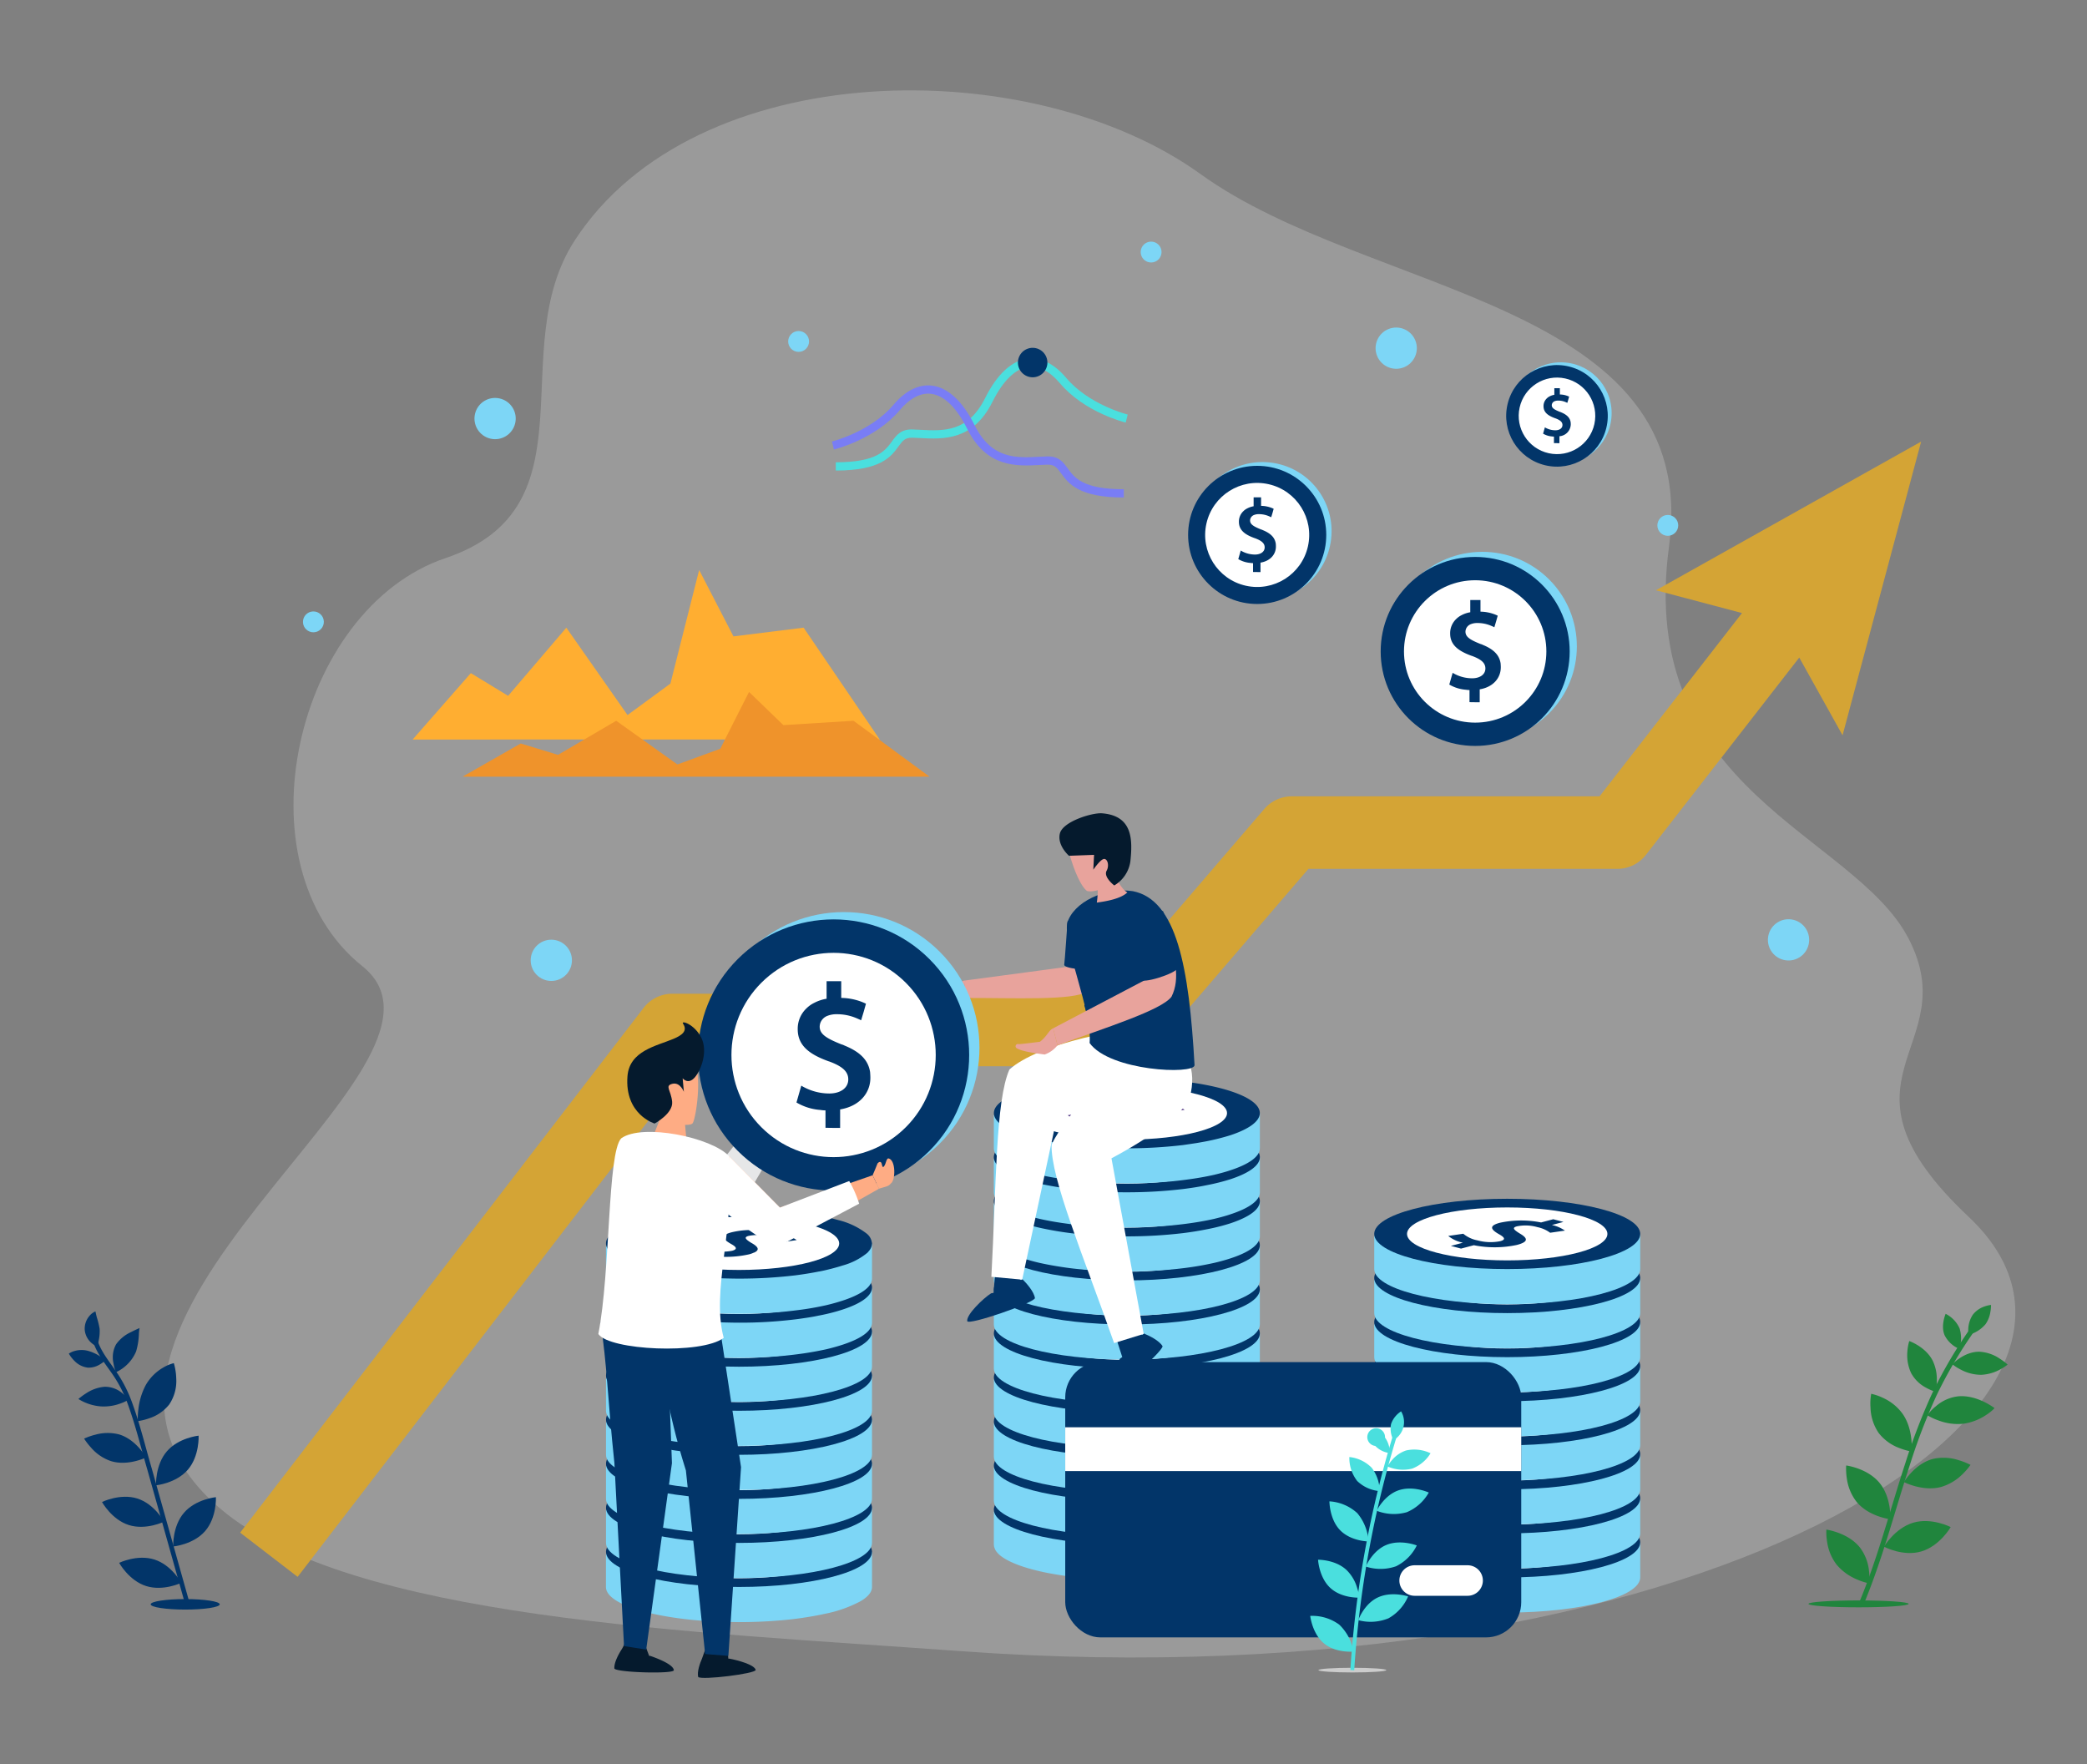 <?xml version="1.0" encoding="utf-8"?>
<svg xmlns="http://www.w3.org/2000/svg" xmlns:xlink="http://www.w3.org/1999/xlink" width="485" height="410" viewBox="0 0 485 410">
  <rect x="0" y="0" width="485" height="410" fill="#808080" stroke="none"/>
  <defs>
    <clipPath id="clip-path">
      <rect id="Rectangle_453" data-name="Rectangle 453" width="485" height="410" transform="translate(382 180)" fill="#fff"/>
    </clipPath>
  </defs>
  <g id="ic-vector-banner-for-your-benefits" transform="translate(-382 -180)" clip-path="url(#clip-path)">
    <g id=":_img-" data-name=": img-" transform="translate(285.156 -18)">
      <path id="Path_884" data-name="Path 884" d="M443.08,581.692c171.672,12.5,281.019-56.967,234.375-100.871-34.5-32.472-.75-39.058-14-64.688-12.642-24.455-63.362-34.114-55.68-91.187s-69.416-58.059-108.865-86.487-117.447-27.683-145.446,15.42c-16.546,25.472,5,62-30,73.806s-48.7,71.369-19.349,94.839S220.8,505.911,271.13,548.609C301.466,574.345,380.4,577.13,443.08,581.692Z" transform="translate(-123.061 0)" fill="#e6e7e8" opacity="0.257"/>
      <g id="Group_1651" data-name="Group 1651" transform="translate(166.893 254.148)">
        <circle id="Ellipse_2" data-name="Ellipse 2" cx="4.793" cy="4.793" r="4.793" transform="translate(248.166 22.142) rotate(-22.282)" fill="#7dd6f6"/>
        <circle id="Ellipse_3" data-name="Ellipse 3" cx="4.793" cy="4.793" r="4.793" transform="translate(53.278 162.22)" fill="#7dd6f6"/>
        <circle id="Ellipse_4" data-name="Ellipse 4" cx="4.793" cy="4.793" r="4.793" transform="translate(39.241 44.681) rotate(-76.718)" fill="#7dd6f6"/>
        <circle id="Ellipse_5" data-name="Ellipse 5" cx="4.793" cy="4.793" r="4.793" transform="translate(339.819 165.812) rotate(-76.629)" fill="#7dd6f6"/>
        <circle id="Ellipse_6" data-name="Ellipse 6" cx="2.425" cy="2.425" r="2.425" transform="translate(195.034 0)" fill="#7dd6f6"/>
        <circle id="Ellipse_7" data-name="Ellipse 7" cx="2.425" cy="2.425" r="2.425" transform="translate(0 90.367) rotate(-80.783)" fill="#7dd6f6"/>
        <circle id="Ellipse_8" data-name="Ellipse 8" cx="2.425" cy="2.425" r="2.425" transform="translate(112.111 23.198) rotate(-45)" fill="#7dd6f6"/>
        <circle id="Ellipse_9" data-name="Ellipse 9" cx="2.425" cy="2.425" r="2.425" transform="translate(315.106 63.516)" fill="#7dd6f6"/>
      </g>
      <g id="Group_1655" data-name="Group 1655" transform="translate(517.111 501.24)">
        <ellipse id="Ellipse_10" data-name="Ellipse 10" cx="11.645" cy="0.802" rx="11.645" ry="0.802" transform="translate(0 68.669)" fill="#20853d" style="mix-blend-mode: multiply;isolation: isolate"/>
        <g id="Group_1654" data-name="Group 1654" transform="translate(4.147)">
          <g id="Group_1653" data-name="Group 1653" transform="translate(7.498 5.559)">
            <g id="Group_1652" data-name="Group 1652">
              <path id="Path_885" data-name="Path 885" d="M1503.99,1193.189l-1.036-.448c4.443-10.54,7.276-21.747,10.866-32.713a139.778,139.778,0,0,1,6.229-16.212,105.8,105.8,0,0,1,8.806-15.008l.911.666a104.8,104.8,0,0,0-8.7,14.829,138.685,138.685,0,0,0-6.174,16.074C1511.312,1171.306,1508.485,1182.518,1503.99,1193.189Z" transform="translate(-1502.953 -1128.808)" fill="#20853d"/>
            </g>
          </g>
          <path id="Path_886" data-name="Path 886" d="M1578.563,1150.987a10.105,10.105,0,0,1-4.689-1.178,11.581,11.581,0,0,1-2.011-1.276s2.795-3.025,6.385-2.906a9.272,9.272,0,0,1,4.557,1.559,13.791,13.791,0,0,1,1.905,1.427,11.065,11.065,0,0,1-1.744,1.124A10.08,10.08,0,0,1,1578.563,1150.987Z" transform="translate(-1542.567 -1134.745)" fill="#20853d"/>
          <path id="Path_887" data-name="Path 887" d="M1539.624,1145.229a8.348,8.348,0,0,0,3.495,3.4,11.482,11.482,0,0,0,2.19.941,12.267,12.267,0,0,0,.267-2.391,9.983,9.983,0,0,0-.927-4.8c-1.633-3.278-5.472-4.611-5.472-4.611a11.766,11.766,0,0,0-.441,2.5A9.778,9.778,0,0,0,1539.624,1145.229Z" transform="translate(-1519.9 -1129.374)" fill="#20853d"/>
          <path id="Path_888" data-name="Path 888" d="M1565.368,1122.741a6.672,6.672,0,0,0,3.445,3.185,7.963,7.963,0,0,0,.041-4.755,6.925,6.925,0,0,0-3.242-3.4S1564.414,1120.5,1565.368,1122.741Z" transform="translate(-1537.875 -1115.701)" fill="#20853d"/>
          <path id="Path_889" data-name="Path 889" d="M1584.6,1113.515a6.514,6.514,0,0,0-.963,4.673,7.837,7.837,0,0,0,3.923-2.477,6.732,6.732,0,0,0,1.137-2.917,8.633,8.633,0,0,0,.137-1.561,7.061,7.061,0,0,0-1.545.37A5.831,5.831,0,0,0,1584.6,1113.515Z" transform="translate(-1550.553 -1111.233)" fill="#20853d"/>
          <path id="Path_890" data-name="Path 890" d="M1562,1184.656a12.572,12.572,0,0,1-5.871-.722,14.209,14.209,0,0,1-2.649-1.236,10.479,10.479,0,0,1,2.005-2.1,9.442,9.442,0,0,1,5.321-2.307c4.345-.321,8.291,2.753,8.291,2.753s-.2.22-.561.556a11.237,11.237,0,0,1-1.409,1.053A12.8,12.8,0,0,1,1562,1184.656Z" transform="translate(-1530.001 -1157.064)" fill="#20853d"/>
          <path id="Path_891" data-name="Path 891" d="M1513.551,1185.631a10.8,10.8,0,0,0,4.828,3.508,14.1,14.1,0,0,0,2.81.8s.524-4.919-2-8.649a11.412,11.412,0,0,0-4.613-3.806,12.627,12.627,0,0,0-2.762-.96,12.935,12.935,0,0,0-.163,3.2A10.972,10.972,0,0,0,1513.551,1185.631Z" transform="translate(-1501.376 -1155.873)" fill="#20853d"/>
          <path id="Path_892" data-name="Path 892" d="M1544.975,1230.255c-4.269,1.171-8.692-1.119-8.692-1.119s2.535-4.332,6.829-5.4a11.4,11.4,0,0,1,5.929.321,15.277,15.277,0,0,1,2.714,1.085,15.089,15.089,0,0,1-1.795,2.1A11.841,11.841,0,0,1,1544.975,1230.255Z" transform="translate(-1518.242 -1187.968)" fill="#20853d"/>
          <path id="Path_893" data-name="Path 893" d="M1496.252,1237.672c2.843,3.42,7.8,4.008,7.8,4.008s.345-4.968-2.477-8.422-7.771-4.07-7.771-4.07a14.387,14.387,0,0,0,.148,2.976A11.311,11.311,0,0,0,1496.252,1237.672Z" transform="translate(-1489.184 -1191.875)" fill="#20853d"/>
          <path id="Path_894" data-name="Path 894" d="M1530.333,1277.053c-4.3,1.27-8.7-1.1-8.7-1.1s2.531-4.307,6.794-5.576,8.708,1.022,8.708,1.022S1534.638,1275.763,1530.333,1277.053Z" transform="translate(-1508.225 -1219.771)" fill="#20853d"/>
          <path id="Path_895" data-name="Path 895" d="M1481.628,1284.41a12.325,12.325,0,0,0,4.8,3.488,14.231,14.231,0,0,0,2.784.892,12.142,12.142,0,0,0-.036-2.911,10.729,10.729,0,0,0-2.162-5.489c-2.8-3.431-7.745-4.092-7.745-4.092a13.67,13.67,0,0,0,.164,2.79A11.429,11.429,0,0,0,1481.628,1284.41Z" transform="translate(-1479.251 -1224.083)" fill="#20853d"/>
        </g>
      </g>
      <path id="Path_896" data-name="Path 896" d="M704.647,477.012l-61.625,34.55,19.991,5.294-33.1,42.595H558.389A8.426,8.426,0,0,0,552,562.388l-36.873,42.93H414.439a8.422,8.422,0,0,0-6.68,3.291L314,730.555l13.359,10.272,91.23-118.657h100.4a8.427,8.427,0,0,0,6.393-2.937l36.873-42.93h71.778a8.424,8.424,0,0,0,6.654-3.257L676.32,527.2l10.067,18.064Z" transform="translate(-161.346 -176.395)" fill="#d4a435"/>
      <g id="Group_1672" data-name="Group 1672" transform="translate(416.202 476.574)">
        <g id="Group_1657" data-name="Group 1657" transform="translate(0 71.655)">
          <path id="Path_897" data-name="Path 897" d="M1203.8,1289.249c-5.537-2.2-15-3.653-25.748-3.653s-20.211,1.452-25.748,3.653l-5.158-3.189v7.7c0,4.511,13.837,8.167,30.906,8.167s30.907-3.656,30.907-8.167V1285.6Z" transform="translate(-1147.142 -1277.429)" fill="#7dd6f6"/>
          <ellipse id="Ellipse_11" data-name="Ellipse 11" cx="30.907" cy="8.167" rx="30.907" ry="8.167" transform="translate(0)" fill="#023569"/>
          <ellipse id="Ellipse_12" data-name="Ellipse 12" cx="23.284" cy="6.153" rx="23.284" ry="6.153" transform="translate(7.622 2.014)" fill="#fff"/>
          <g id="Group_1656" data-name="Group 1656" transform="translate(17.201 4.752)">
            <path id="Path_898" data-name="Path 898" d="M1202.127,1281l2.8-.74a7.953,7.953,0,0,1-3.408-1.573l3.495-.511a7.248,7.248,0,0,0,3.235,1.527,11.6,11.6,0,0,0,5.342.206c1.3-.344,1.128-.832-.23-1.6-1.934-1.092-2.512-1.977.174-2.687a23.611,23.611,0,0,1,9.56-.069l2.83-.748,2.368.626-2.687.71a8.566,8.566,0,0,1,3.034,1.305l-3.437.5a7.429,7.429,0,0,0-2.947-1.3,9.947,9.947,0,0,0-4.765-.191c-1.184.313-.809.763.665,1.672,2.021,1.175,1.906,1.969-.665,2.648a24.679,24.679,0,0,1-10.022.069l-2.975.786Z" transform="translate(-1201.52 -1274.799)" fill="#513684"/>
          </g>
        </g>
        <g id="Group_1659" data-name="Group 1659" transform="translate(0 61.419)">
          <path id="Path_899" data-name="Path 899" d="M1203.8,1256.889c-5.537-2.2-15-3.653-25.748-3.653s-20.211,1.452-25.748,3.653l-5.158-3.189v7.7c0,4.511,13.837,8.167,30.906,8.167s30.907-3.657,30.907-8.167v-8.167Z" transform="translate(-1147.142 -1245.069)" fill="#7dd6f6"/>
          <ellipse id="Ellipse_13" data-name="Ellipse 13" cx="30.907" cy="8.167" rx="30.907" ry="8.167" transform="translate(0)" fill="#023569"/>
          <ellipse id="Ellipse_14" data-name="Ellipse 14" cx="23.284" cy="6.153" rx="23.284" ry="6.153" transform="translate(7.622 2.014)" fill="#fff"/>
          <g id="Group_1658" data-name="Group 1658" transform="translate(17.201 4.751)">
            <path id="Path_900" data-name="Path 900" d="M1202.127,1248.636l2.8-.74a7.953,7.953,0,0,1-3.408-1.573l3.495-.511a7.25,7.25,0,0,0,3.235,1.526,11.594,11.594,0,0,0,5.342.206c1.3-.344,1.128-.832-.23-1.6-1.934-1.092-2.512-1.977.174-2.687a23.609,23.609,0,0,1,9.56-.069l2.83-.748,2.368.626-2.687.71a8.563,8.563,0,0,1,3.034,1.305l-3.437.5a7.427,7.427,0,0,0-2.947-1.3,9.951,9.951,0,0,0-4.765-.191c-1.184.313-.809.763.665,1.672,2.021,1.175,1.906,1.969-.665,2.649a24.679,24.679,0,0,1-10.022.069l-2.975.786Z" transform="translate(-1201.52 -1242.438)" fill="#513684"/>
          </g>
        </g>
        <g id="Group_1661" data-name="Group 1661" transform="translate(0 51.183)">
          <path id="Path_901" data-name="Path 901" d="M1203.8,1224.529c-5.537-2.2-15-3.653-25.748-3.653s-20.211,1.452-25.748,3.653l-5.158-3.189v7.7c0,4.511,13.837,8.167,30.906,8.167s30.907-3.656,30.907-8.167v-8.167Z" transform="translate(-1147.142 -1212.709)" fill="#7dd6f6"/>
          <ellipse id="Ellipse_15" data-name="Ellipse 15" cx="30.907" cy="8.167" rx="30.907" ry="8.167" transform="translate(0)" fill="#023569"/>
          <ellipse id="Ellipse_16" data-name="Ellipse 16" cx="23.284" cy="6.153" rx="23.284" ry="6.153" transform="translate(7.622 2.014)" fill="#fff"/>
          <g id="Group_1660" data-name="Group 1660" transform="translate(17.201 4.752)">
            <path id="Path_902" data-name="Path 902" d="M1202.127,1216.276l2.8-.74a7.949,7.949,0,0,1-3.408-1.572l3.495-.511a7.249,7.249,0,0,0,3.235,1.527,11.589,11.589,0,0,0,5.342.206c1.3-.344,1.128-.832-.23-1.6-1.934-1.092-2.512-1.977.174-2.687a23.617,23.617,0,0,1,9.56-.069l2.83-.748,2.368.626-2.687.71a8.566,8.566,0,0,1,3.034,1.305l-3.437.5a7.431,7.431,0,0,0-2.947-1.3,9.955,9.955,0,0,0-4.765-.191c-1.184.313-.809.763.665,1.672,2.021,1.176,1.906,1.969-.665,2.648a24.67,24.67,0,0,1-10.022.069l-2.975.786Z" transform="translate(-1201.52 -1210.078)" fill="#513684"/>
          </g>
        </g>
        <g id="Group_1663" data-name="Group 1663" transform="translate(0 40.946)">
          <path id="Path_903" data-name="Path 903" d="M1203.8,1192.168c-5.537-2.2-15-3.653-25.748-3.653s-20.211,1.452-25.748,3.653l-5.158-3.189v7.7c0,4.51,13.837,8.167,30.906,8.167s30.907-3.656,30.907-8.167v-8.167Z" transform="translate(-1147.142 -1180.348)" fill="#7dd6f6"/>
          <ellipse id="Ellipse_17" data-name="Ellipse 17" cx="30.907" cy="8.167" rx="30.907" ry="8.167" transform="translate(0)" fill="#023569"/>
          <ellipse id="Ellipse_18" data-name="Ellipse 18" cx="23.284" cy="6.153" rx="23.284" ry="6.153" transform="translate(7.622 2.014)" fill="#fff"/>
          <g id="Group_1662" data-name="Group 1662" transform="translate(17.201 4.752)">
            <path id="Path_904" data-name="Path 904" d="M1202.127,1183.916l2.8-.74a7.947,7.947,0,0,1-3.408-1.572l3.495-.511a7.249,7.249,0,0,0,3.235,1.527,11.594,11.594,0,0,0,5.342.206c1.3-.344,1.128-.832-.23-1.6-1.934-1.091-2.512-1.977.174-2.687a23.615,23.615,0,0,1,9.56-.069l2.83-.748,2.368.626-2.687.71a8.554,8.554,0,0,1,3.034,1.305l-3.437.5a7.432,7.432,0,0,0-2.947-1.3,9.953,9.953,0,0,0-4.765-.191c-1.184.313-.809.763.665,1.672,2.021,1.176,1.906,1.969-.665,2.648a24.677,24.677,0,0,1-10.022.069l-2.975.786Z" transform="translate(-1201.52 -1177.718)" fill="#513684"/>
          </g>
        </g>
        <g id="Group_1665" data-name="Group 1665" transform="translate(0 30.71)">
          <path id="Path_905" data-name="Path 905" d="M1203.8,1159.808c-5.537-2.2-15-3.653-25.748-3.653s-20.211,1.452-25.748,3.653l-5.158-3.189v7.7c0,4.511,13.837,8.167,30.906,8.167s30.907-3.656,30.907-8.167v-8.167Z" transform="translate(-1147.142 -1147.988)" fill="#7dd6f6"/>
          <ellipse id="Ellipse_19" data-name="Ellipse 19" cx="30.907" cy="8.167" rx="30.907" ry="8.167" transform="translate(0)" fill="#023569"/>
          <ellipse id="Ellipse_20" data-name="Ellipse 20" cx="23.284" cy="6.153" rx="23.284" ry="6.153" transform="translate(7.622 2.014)" fill="#fff"/>
          <g id="Group_1664" data-name="Group 1664" transform="translate(17.201 4.752)">
            <path id="Path_906" data-name="Path 906" d="M1202.127,1151.556l2.8-.74a7.956,7.956,0,0,1-3.408-1.572l3.495-.511a7.253,7.253,0,0,0,3.235,1.527,11.6,11.6,0,0,0,5.342.206c1.3-.344,1.128-.832-.23-1.6-1.934-1.092-2.512-1.977.174-2.687a23.615,23.615,0,0,1,9.56-.069l2.83-.748,2.368.626-2.687.71a8.56,8.56,0,0,1,3.034,1.3l-3.437.5a7.432,7.432,0,0,0-2.947-1.3,9.95,9.95,0,0,0-4.765-.191c-1.184.313-.809.763.665,1.672,2.021,1.176,1.906,1.969-.665,2.648a24.679,24.679,0,0,1-10.022.069l-2.975.786Z" transform="translate(-1201.52 -1145.358)" fill="#513684"/>
          </g>
        </g>
        <g id="Group_1667" data-name="Group 1667" transform="translate(0 20.473)">
          <path id="Path_907" data-name="Path 907" d="M1203.8,1127.448c-5.537-2.2-15-3.653-25.748-3.653s-20.211,1.452-25.748,3.653l-5.158-3.189v7.7c0,4.511,13.837,8.167,30.906,8.167s30.907-3.656,30.907-8.167V1123.8Z" transform="translate(-1147.142 -1115.628)" fill="#7dd6f6"/>
          <ellipse id="Ellipse_21" data-name="Ellipse 21" cx="30.907" cy="8.167" rx="30.907" ry="8.167" transform="translate(0)" fill="#023569"/>
          <ellipse id="Ellipse_22" data-name="Ellipse 22" cx="23.284" cy="6.153" rx="23.284" ry="6.153" transform="translate(7.622 2.014)" fill="#fff"/>
          <g id="Group_1666" data-name="Group 1666" transform="translate(17.201 4.751)">
            <path id="Path_908" data-name="Path 908" d="M1202.127,1119.195l2.8-.74a7.951,7.951,0,0,1-3.408-1.572l3.495-.511a7.253,7.253,0,0,0,3.235,1.527,11.6,11.6,0,0,0,5.342.206c1.3-.344,1.128-.832-.23-1.6-1.934-1.092-2.512-1.977.174-2.687a23.611,23.611,0,0,1,9.56-.069l2.83-.748,2.368.626-2.687.71a8.561,8.561,0,0,1,3.034,1.305l-3.437.5a7.427,7.427,0,0,0-2.947-1.3,9.947,9.947,0,0,0-4.765-.191c-1.184.313-.809.763.665,1.672,2.021,1.176,1.906,1.969-.665,2.648a24.677,24.677,0,0,1-10.022.069l-2.975.786Z" transform="translate(-1201.52 -1112.997)" fill="#513684"/>
          </g>
        </g>
        <g id="Group_1669" data-name="Group 1669" transform="translate(0 10.236)">
          <path id="Path_909" data-name="Path 909" d="M1203.8,1095.088c-5.537-2.2-15-3.653-25.748-3.653s-20.211,1.452-25.748,3.653l-5.158-3.189v7.7c0,4.511,13.837,8.167,30.906,8.167s30.907-3.656,30.907-8.167v-8.167Z" transform="translate(-1147.142 -1083.268)" fill="#7dd6f6"/>
          <ellipse id="Ellipse_23" data-name="Ellipse 23" cx="30.907" cy="8.167" rx="30.907" ry="8.167" transform="translate(0)" fill="#023569"/>
          <ellipse id="Ellipse_24" data-name="Ellipse 24" cx="23.284" cy="6.153" rx="23.284" ry="6.153" transform="translate(7.622 2.014)" fill="#fff"/>
          <g id="Group_1668" data-name="Group 1668" transform="translate(17.201 4.751)">
            <path id="Path_910" data-name="Path 910" d="M1202.127,1086.835l2.8-.74a7.951,7.951,0,0,1-3.408-1.573l3.495-.511a7.25,7.25,0,0,0,3.235,1.527,11.594,11.594,0,0,0,5.342.206c1.3-.344,1.128-.832-.23-1.6-1.934-1.092-2.512-1.977.174-2.687a23.609,23.609,0,0,1,9.56-.069l2.83-.748,2.368.626-2.687.71a8.564,8.564,0,0,1,3.034,1.305l-3.437.5a7.427,7.427,0,0,0-2.947-1.3,9.947,9.947,0,0,0-4.765-.191c-1.184.313-.809.763.665,1.671,2.021,1.176,1.906,1.969-.665,2.649a24.677,24.677,0,0,1-10.022.069l-2.975.786Z" transform="translate(-1201.52 -1080.637)" fill="#513684"/>
          </g>
        </g>
        <g id="Group_1671" data-name="Group 1671">
          <path id="Path_911" data-name="Path 911" d="M1203.8,1062.728c-5.537-2.2-15-3.653-25.748-3.653s-20.211,1.452-25.748,3.653l-5.158-3.189v7.7c0,4.511,13.837,8.167,30.906,8.167s30.907-3.656,30.907-8.167v-8.167Z" transform="translate(-1147.142 -1050.908)" fill="#7dd6f6"/>
          <ellipse id="Ellipse_25" data-name="Ellipse 25" cx="30.907" cy="8.167" rx="30.907" ry="8.167" transform="translate(0)" fill="#023569"/>
          <ellipse id="Ellipse_26" data-name="Ellipse 26" cx="23.284" cy="6.153" rx="23.284" ry="6.153" transform="translate(7.622 2.014)" fill="#fff"/>
          <g id="Group_1670" data-name="Group 1670" transform="translate(17.201 4.751)">
            <path id="Path_912" data-name="Path 912" d="M1202.127,1054.475l2.8-.74a7.953,7.953,0,0,1-3.408-1.573l3.495-.511a7.249,7.249,0,0,0,3.235,1.527,11.594,11.594,0,0,0,5.342.206c1.3-.344,1.128-.832-.23-1.6-1.934-1.092-2.512-1.977.174-2.687a23.611,23.611,0,0,1,9.56-.069l2.83-.748,2.368.626-2.687.71a8.566,8.566,0,0,1,3.034,1.305l-3.437.5a7.429,7.429,0,0,0-2.947-1.3,9.951,9.951,0,0,0-4.765-.191c-1.184.313-.809.763.665,1.671,2.021,1.176,1.906,1.969-.665,2.648a24.666,24.666,0,0,1-10.022.069l-2.975.786Z" transform="translate(-1201.52 -1048.277)" fill="#023569"/>
          </g>
        </g>
      </g>
      <g id="Group_1689" data-name="Group 1689" transform="translate(237.665 478.797)">
        <g id="Group_1674" data-name="Group 1674" transform="translate(0 71.652)">
          <path id="Path_913" data-name="Path 913" d="M644.567,1292.594v8.191c0,1.187-1,2.35-2.769,3.35a29.766,29.766,0,0,1-8.4,2.909l-.279.07a81.144,81.144,0,0,1-9.843,1.419c-3.025.256-6.259.4-9.61.4-.419,0-.838,0-1.256-.023-3.444-.023-6.748-.209-9.8-.512-11.635-1.187-19.872-4.142-19.872-7.609v-7.7l.07.023h.023l5.073,3.141c.512-.209,1.07-.4,1.675-.605.768-.256,1.606-.512,2.49-.721h.023a69.493,69.493,0,0,1,8.214-1.536c1.187-.14,2.4-.279,3.676-.4l1.908-.14c1.862-.116,3.793-.209,5.771-.232h.023c.652-.023,1.3-.023,1.978-.023,1.047,0,2.094.023,3.141.047.489.023.977.023,1.442.047,1.769.07,3.49.163,5.119.326a71.254,71.254,0,0,1,11.844,1.908h.023a6.081,6.081,0,0,1,.7.186c.628.186,1.233.349,1.792.535.605.209,1.163.4,1.676.605l4.142-2.932Z" transform="translate(-582.741 -1284.433)" fill="#7dd6f6"/>
          <ellipse id="Ellipse_27" data-name="Ellipse 27" cx="30.907" cy="8.167" rx="30.907" ry="8.167" transform="translate(0.008)" fill="#023569"/>
          <ellipse id="Ellipse_28" data-name="Ellipse 28" cx="23.284" cy="6.153" rx="23.284" ry="6.153" transform="translate(7.63 2.014)" fill="#fff"/>
          <g id="Group_1673" data-name="Group 1673" transform="translate(17.196 4.764)">
            <path id="Path_914" data-name="Path 914" d="M661.184,1283.181l2.7-.721-.116-.023h-.047l-2.187-.582-2.4.628-.442.116a27.828,27.828,0,0,0-3.374-.419,22.114,22.114,0,0,0-6.19.465,6.443,6.443,0,0,0-1.256.489.023.023,0,0,1-.023.023c-1.07.582-.465,1.3.977,2.118h.023a.333.333,0,0,0,.093.07c1.373.768,1.559,1.256.256,1.605a11.76,11.76,0,0,1-5.352-.209c-.373-.093-.7-.209-1-.3a8.41,8.41,0,0,1-1.7-.792,3.6,3.6,0,0,1-.558-.442l-3.49.535a1.862,1.862,0,0,0,.372.3,11.055,11.055,0,0,0,3.048,1.256l-2.792.745,2.35.628,2.443-.652.535-.14a24.728,24.728,0,0,0,10.029-.07c2.49-.652,2.676-1.42.884-2.513a.952.952,0,0,0-.21-.116c-1.489-.907-1.861-1.373-.675-1.675a6.506,6.506,0,0,1,2.28-.186,11.546,11.546,0,0,1,2.49.373,9.726,9.726,0,0,1,2.257.838,7.05,7.05,0,0,1,.7.465l3.421-.512A8.215,8.215,0,0,0,661.184,1283.181Z" transform="translate(-637.101 -1281.855)" fill="#513684"/>
          </g>
        </g>
        <g id="Group_1676" data-name="Group 1676" transform="translate(0.008 61.415)">
          <path id="Path_915" data-name="Path 915" d="M639.42,1263.907c-5.537-2.2-15-3.653-25.748-3.653s-20.211,1.452-25.748,3.653l-5.158-3.189v7.7c0,4.51,13.837,8.167,30.906,8.167s30.907-3.656,30.907-8.167v-8.167Z" transform="translate(-582.766 -1252.087)" fill="#7dd6f6"/>
          <ellipse id="Ellipse_29" data-name="Ellipse 29" cx="30.907" cy="8.167" rx="30.907" ry="8.167" fill="#023569"/>
          <ellipse id="Ellipse_30" data-name="Ellipse 30" cx="23.284" cy="6.153" rx="23.284" ry="6.153" transform="translate(7.622 2.014)" fill="#fff"/>
          <g id="Group_1675" data-name="Group 1675" transform="translate(17.188 4.738)">
            <path id="Path_916" data-name="Path 916" d="M661.184,1250.765l2.7-.721-.116-.023h-.047l-2.187-.6-2.839.745a24.192,24.192,0,0,0-9.564.093,5.187,5.187,0,0,0-1.28.465c-1.07.605-.465,1.3.954,2.141a.023.023,0,0,0,.023.023h.023c.023.023.047.023.093.046,1.373.768,1.559,1.256.256,1.606a11.447,11.447,0,0,1-5.352-.209,10.058,10.058,0,0,1-2.3-.861,2.548,2.548,0,0,1-.349-.186l-.023-.023a7.347,7.347,0,0,1-.582-.465l-3.49.512a1.594,1.594,0,0,0,.349.326l.023.023a12.764,12.764,0,0,0,3.048,1.233l-2.792.745.093.047h.093l2.164.582,1.862-.489,1.117-.3a24.723,24.723,0,0,0,10.029-.07,8.281,8.281,0,0,0,1.233-.418h.023a.023.023,0,0,0,.023-.023c.535-.233.791-.512.791-.815,0-.349-.372-.768-1.14-1.233a.023.023,0,0,1-.023-.023,2.067,2.067,0,0,1-.233-.14c-1.489-.907-1.861-1.35-.675-1.675a9.99,9.99,0,0,1,4.77.186,7.985,7.985,0,0,1,2.955,1.3l3.421-.489A8.207,8.207,0,0,0,661.184,1250.765Z" transform="translate(-637.101 -1249.415)" fill="#513684"/>
          </g>
        </g>
        <g id="Group_1678" data-name="Group 1678" transform="translate(0.008 51.179)">
          <path id="Path_917" data-name="Path 917" d="M639.42,1231.547c-5.537-2.2-15-3.653-25.748-3.653s-20.211,1.452-25.748,3.653l-5.158-3.189v7.7c0,4.511,13.837,8.167,30.906,8.167s30.907-3.656,30.907-8.167v-8.167Z" transform="translate(-582.766 -1219.727)" fill="#7dd6f6"/>
          <ellipse id="Ellipse_31" data-name="Ellipse 31" cx="30.907" cy="8.167" rx="30.907" ry="8.167" fill="#023569"/>
          <ellipse id="Ellipse_32" data-name="Ellipse 32" cx="23.284" cy="6.153" rx="23.284" ry="6.153" transform="translate(7.622 2.014)" fill="#fff"/>
          <g id="Group_1677" data-name="Group 1677" transform="translate(17.188 4.76)">
            <path id="Path_918" data-name="Path 918" d="M661.184,1218.448l2.7-.7-.116-.023h-.093l-2.141-.605-2.839.745a23.392,23.392,0,0,0-9.564.07,6.262,6.262,0,0,0-1.326.488c-1,.605-.4,1.3,1.024,2.118h.023a.32.32,0,0,0,.093.07c1.373.768,1.559,1.257.256,1.605a11.759,11.759,0,0,1-5.352-.209,9.333,9.333,0,0,1-2.653-1.07,4.534,4.534,0,0,1-.605-.442l-.489.07-3,.442a1.309,1.309,0,0,0,.372.3,10.512,10.512,0,0,0,2.862,1.21c.07.023.116.023.186.046l-.186.047-2.606.7.116.023h.07l2.164.6.4-.116,2.583-.675a24.723,24.723,0,0,0,10.029-.07,10.344,10.344,0,0,0,1.28-.419h.046c1.14-.558.977-1.21-.4-2.094a.905.905,0,0,1-.256-.14c-1.489-.907-1.861-1.35-.675-1.676a10.38,10.38,0,0,1,4.77.209,7.726,7.726,0,0,1,2.955,1.28l3.421-.489A8.639,8.639,0,0,0,661.184,1218.448Z" transform="translate(-637.101 -1217.122)" fill="#513684"/>
          </g>
        </g>
        <g id="Group_1680" data-name="Group 1680" transform="translate(0.008 40.942)">
          <path id="Path_919" data-name="Path 919" d="M639.42,1199.187c-5.537-2.2-15-3.653-25.748-3.653s-20.211,1.452-25.748,3.653L582.766,1196v7.7c0,4.511,13.837,8.167,30.906,8.167s30.907-3.656,30.907-8.167v-8.167Z" transform="translate(-582.766 -1187.367)" fill="#7dd6f6"/>
          <ellipse id="Ellipse_33" data-name="Ellipse 33" cx="30.907" cy="8.167" rx="30.907" ry="8.167" fill="#023569"/>
          <ellipse id="Ellipse_34" data-name="Ellipse 34" cx="23.284" cy="6.153" rx="23.284" ry="6.153" transform="translate(7.622 2.014)" fill="#fff"/>
          <g id="Group_1679" data-name="Group 1679" transform="translate(17.188 4.758)">
            <path id="Path_920" data-name="Path 920" d="M661.184,1186.105l2.7-.744h-.209l-2.141-.605-2.839.745a23.849,23.849,0,0,0-9.564.047,7.944,7.944,0,0,0-1.3.512c-1.024.582-.442,1.3.977,2.117h.023v.023h.023a.326.326,0,0,0,.093.07c1.373.768,1.559,1.233.256,1.582a11.445,11.445,0,0,1-5.352-.21,8.694,8.694,0,0,1-2.653-1.07h-.023c-.232-.163-.419-.3-.582-.442l-2.839.419-.652.093a2.8,2.8,0,0,0,.372.326,3.442,3.442,0,0,0,.3.186,13.387,13.387,0,0,0,2.746,1.047l-2.629.7-.163.046.116.023h.07l.047.023,2.118.582,2.978-.791a24.726,24.726,0,0,0,10.029-.07,10.3,10.3,0,0,0,1.28-.419h.046c.489-.256.745-.512.745-.814,0-.372-.372-.791-1.14-1.256a.081.081,0,0,0-.047-.023c-.07-.047-.14-.07-.21-.116-1.489-.908-1.861-1.373-.675-1.675a9.7,9.7,0,0,1,4.77.186,7.232,7.232,0,0,1,2.955,1.3l3.421-.512A8.318,8.318,0,0,0,661.184,1186.105Z" transform="translate(-637.101 -1184.756)" fill="#513684"/>
          </g>
        </g>
        <g id="Group_1682" data-name="Group 1682" transform="translate(0.008 30.706)">
          <path id="Path_921" data-name="Path 921" d="M639.42,1166.827c-5.537-2.2-15-3.653-25.748-3.653s-20.211,1.452-25.748,3.653l-5.158-3.189v7.7c0,4.511,13.837,8.167,30.906,8.167s30.907-3.656,30.907-8.167v-8.167Z" transform="translate(-582.766 -1155.007)" fill="#7dd6f6"/>
          <ellipse id="Ellipse_35" data-name="Ellipse 35" cx="30.907" cy="8.167" rx="30.907" ry="8.167" fill="#023569"/>
          <ellipse id="Ellipse_36" data-name="Ellipse 36" cx="23.284" cy="6.153" rx="23.284" ry="6.153" transform="translate(7.622 2.014)" fill="#fff"/>
          <g id="Group_1681" data-name="Group 1681" transform="translate(17.188 4.756)">
            <path id="Path_922" data-name="Path 922" d="M661.184,1153.716l2.7-.7-.116-.047c0,.023-.047,0-.047,0l-2.187-.582-2.839.745a23.809,23.809,0,0,0-9.564.07,5.187,5.187,0,0,0-1.28.465.082.082,0,0,0-.047.023c-1,.605-.4,1.3,1.024,2.141h.023a.122.122,0,0,0,.093.047c1.373.768,1.559,1.28.256,1.605a11.726,11.726,0,0,1-5.352-.186,9.67,9.67,0,0,1-2.7-1.094,5.95,5.95,0,0,1-.558-.442l-2.839.4-.652.093a2.783,2.783,0,0,0,.372.349,2.466,2.466,0,0,0,.256.163,14.691,14.691,0,0,0,2.792,1.07l-2.792.745.163.047h.07l2.118.582,2.978-.768a24.68,24.68,0,0,0,10.029-.093,4.609,4.609,0,0,0,1.187-.419h.07c1.21-.558,1.07-1.21-.326-2.071a2.369,2.369,0,0,1-.256-.163c-1.489-.907-1.861-1.349-.675-1.652a9.7,9.7,0,0,1,4.77.186,7.72,7.72,0,0,1,2.955,1.28l3.421-.489A8.632,8.632,0,0,0,661.184,1153.716Z" transform="translate(-637.101 -1152.39)" fill="#513684"/>
          </g>
        </g>
        <g id="Group_1684" data-name="Group 1684" transform="translate(0.008 20.469)">
          <path id="Path_923" data-name="Path 923" d="M639.42,1134.467c-5.537-2.2-15-3.653-25.748-3.653s-20.211,1.452-25.748,3.653l-5.158-3.188v7.7c0,4.511,13.837,8.167,30.906,8.167s30.907-3.656,30.907-8.167v-8.167Z" transform="translate(-582.766 -1122.647)" fill="#7dd6f6"/>
          <ellipse id="Ellipse_37" data-name="Ellipse 37" cx="30.907" cy="8.167" rx="30.907" ry="8.167" fill="#023569"/>
          <ellipse id="Ellipse_38" data-name="Ellipse 38" cx="23.284" cy="6.153" rx="23.284" ry="6.153" transform="translate(7.622 2.014)" fill="#fff"/>
          <g id="Group_1683" data-name="Group 1683" transform="translate(17.188 4.754)">
            <path id="Path_924" data-name="Path 924" d="M661.184,1121.35l2.7-.7-.116-.023h-.093l-2.141-.6-2.839.745a23.392,23.392,0,0,0-9.564.07,5.084,5.084,0,0,0-1.28.488c-1.07.582-.465,1.28.977,2.141h.023c.023,0,.047.023.093.046,1.373.791,1.559,1.257.256,1.606a11.733,11.733,0,0,1-5.352-.186,10.417,10.417,0,0,1-2.7-1.094c-.209-.163-.4-.3-.558-.442l-2.42.349-1.07.163a1.01,1.01,0,0,0,.372.3.023.023,0,0,1,.023.023,3.789,3.789,0,0,0,.629.349,14.1,14.1,0,0,0,2.4.908l-2.49.652-.3.07.116.023h.023l.093.023.047.023,2.071.559,2.978-.791a24.773,24.773,0,0,0,10.029-.047,8.962,8.962,0,0,0,1.233-.442h.047c1.163-.559,1.024-1.187-.3-2.071a.082.082,0,0,0-.047-.023.9.9,0,0,1-.256-.14c-1.489-.908-1.861-1.326-.675-1.675a10.375,10.375,0,0,1,4.77.209,7.581,7.581,0,0,1,2.955,1.3l3.421-.489A8.109,8.109,0,0,0,661.184,1121.35Z" transform="translate(-637.101 -1120.024)" fill="#513684"/>
          </g>
        </g>
        <g id="Group_1686" data-name="Group 1686" transform="translate(0 10.238)">
          <path id="Path_925" data-name="Path 925" d="M644.567,1098.471v8.167a2.474,2.474,0,0,1-.256,1.047c-.722,1.536-3.095,2.932-6.585,4.072-1.14.372-2.373.722-3.746,1.047-1.582.349-3.328.675-5.189.954-.512.07-1,.14-1.536.21-2.513.326-5.213.582-8.074.7q-2.688.14-5.515.14c-1.885,0-3.746-.047-5.538-.14-2.606-.116-5.073-.326-7.4-.6a5.95,5.95,0,0,1-.675-.093,66.959,66.959,0,0,1-6.725-1.163c-1.349-.326-2.606-.675-3.746-1.047-3.49-1.14-5.863-2.536-6.585-4.072a2.473,2.473,0,0,1-.256-1.047v-7.7l.07.047,5.1,3.141c.535-.209,1.094-.419,1.675-.605.791-.256,1.606-.512,2.513-.744a71.555,71.555,0,0,1,8.214-1.513c.559-.07,1.14-.14,1.7-.209.675-.07,1.326-.116,2-.186h.023c2.443-.21,4.979-.326,7.632-.373h.023c.652-.023,1.3-.023,1.978-.023,1.07,0,2.141.023,3.188.047a86.171,86.171,0,0,1,18.359,2.257c.908.233,1.722.488,2.513.744.582.186,1.14.4,1.676.605Z" transform="translate(-582.741 -1090.304)" fill="#7dd6f6"/>
          <path id="Path_926" data-name="Path 926" d="M644.567,1080.819c0,1.931-2.56,3.723-6.841,5.119a43.54,43.54,0,0,1-5.026,1.3h-.023a3.272,3.272,0,0,1-.465.093c-1.047.232-2.164.419-3.3.582-.768.116-1.559.233-2.374.326h-.023a104.68,104.68,0,0,1-12.845.745c-1,0-2-.023-2.979-.047-3.327-.07-6.515-.3-9.447-.651a61.1,61.1,0,0,1-6.143-.954,44.174,44.174,0,0,1-5.515-1.4c-3.886-1.256-6.376-2.862-6.771-4.607a1.929,1.929,0,0,1-.07-.512A2.09,2.09,0,0,1,583,1079.8c.722-1.536,3.072-2.955,6.608-4.1a43.739,43.739,0,0,1,5.492-1.4c1.745-.372,3.653-.675,5.677-.907h.023c.977-.116,1.978-.233,3-.326,3.095-.279,6.422-.419,9.866-.419,1.163,0,2.3.023,3.444.047h.07a95.318,95.318,0,0,1,13.938,1.4h.023a7.986,7.986,0,0,1,1.07.209,44.169,44.169,0,0,1,5.515,1.4,20.516,20.516,0,0,1,4.072,1.745,5.644,5.644,0,0,1,2.513,2.35A2.091,2.091,0,0,1,644.567,1080.819Z" transform="translate(-582.741 -1072.652)" fill="#023569"/>
          <ellipse id="Ellipse_39" data-name="Ellipse 39" cx="23.284" cy="6.153" rx="23.284" ry="6.153" transform="translate(7.63 2.009)" fill="#fff"/>
          <g id="Group_1685" data-name="Group 1685" transform="translate(17.196 4.747)">
            <path id="Path_927" data-name="Path 927" d="M661.184,1089.007l2.7-.721-.116-.023h-.023l-2.211-.6-2.839.745a23.807,23.807,0,0,0-9.564.07,6.177,6.177,0,0,0-1.28.489c-1.047.605-.465,1.3.954,2.117h.023v.023h.023a.317.317,0,0,0,.093.07c1.373.768,1.559,1.257.256,1.582a11.143,11.143,0,0,1-5.352-.209,8.7,8.7,0,0,1-2.653-1.07h-.023c-.232-.163-.419-.3-.582-.442l-1.373.209-2.117.3a2.822,2.822,0,0,0,.372.326,8.231,8.231,0,0,0,1.559.745c.442.163.954.326,1.489.489l-1.582.419-1.21.326.163.047h.07l.908.256,1.21.326,2.978-.791a24.73,24.73,0,0,0,10.029-.07,8.615,8.615,0,0,0,1.233-.4h.023a.023.023,0,0,0,.023-.023c1.187-.535,1.047-1.21-.349-2.071a.081.081,0,0,0-.047-.023c-.07-.046-.14-.07-.21-.116-1.489-.908-1.861-1.373-.675-1.675a9.7,9.7,0,0,1,4.77.186,7.227,7.227,0,0,1,2.955,1.3l3.421-.488A8.206,8.206,0,0,0,661.184,1089.007Z" transform="translate(-637.101 -1087.658)" fill="#513684"/>
          </g>
        </g>
        <g id="Group_1688" data-name="Group 1688">
          <path id="Path_928" data-name="Path 928" d="M644.567,1066.1v8.167a2.474,2.474,0,0,1-.256,1.047c-.722,1.536-3.095,2.932-6.585,4.072-1.14.372-2.373.722-3.746,1.047a66.777,66.777,0,0,1-6.725,1.164c-2.513.326-5.213.582-8.074.7q-2.688.139-5.515.14c-1.885,0-3.746-.047-5.538-.14-2.35-.093-4.584-.279-6.7-.512-.465-.07-.931-.116-1.373-.186a66.784,66.784,0,0,1-6.725-1.164c-1.349-.325-2.606-.675-3.746-1.047-3.49-1.14-5.863-2.536-6.585-4.072a2.473,2.473,0,0,1-.256-1.047v-7.7l.07.047,5.1,3.141a35.651,35.651,0,0,1,4.189-1.35,71.718,71.718,0,0,1,8.214-1.512c1.21-.14,2.443-.279,3.7-.4.232-.023.442-.023.652-.046,2.234-.186,4.584-.3,7-.326h.023c.652-.023,1.3-.023,1.978-.023,1.07,0,2.141.023,3.188.047a93.142,93.142,0,0,1,15.474,1.606c1.024.209,1.978.419,2.885.651a35.647,35.647,0,0,1,4.189,1.35l2.955-2.094Z" transform="translate(-582.741 -1057.938)" fill="#7dd6f6"/>
          <path id="Path_929" data-name="Path 929" d="M644.567,1048.453a2.711,2.711,0,0,1-.582,1.582c-.047.07-.116.139-.163.209H643.8a2.006,2.006,0,0,1-.372.419,15.487,15.487,0,0,1-5.7,2.909c-.861.279-1.792.535-2.769.791-.046,0-.07.023-.116.023-.814.21-1.675.419-2.583.582h-.047c-1.722.349-3.63.652-5.608.907h-.023a110.664,110.664,0,0,1-12.914.745c-1.024,0-2-.023-2.979-.046-2.839-.07-5.584-.233-8.144-.489-2.676-.279-5.189-.651-7.446-1.117h-.047a47.245,47.245,0,0,1-5.445-1.4c-3.886-1.28-6.376-2.839-6.794-4.607v-.023a1.765,1.765,0,0,1-.07-.489c0-4.1,11.4-7.493,26.294-8.074,1.512-.07,3.048-.093,4.63-.093,2.513,0,4.933.07,7.26.233,1.256.07,2.49.163,3.676.3a67.035,67.035,0,0,1,12.17,2.21,17.53,17.53,0,0,1,6.632,3.188,3.278,3.278,0,0,1,1.14,2.094A.294.294,0,0,1,644.567,1048.453Z" transform="translate(-582.741 -1040.286)" fill="#023569"/>
          <ellipse id="Ellipse_40" data-name="Ellipse 40" cx="23.284" cy="6.153" rx="23.284" ry="6.153" transform="translate(7.63 2.011)" fill="#fff"/>
          <g id="Group_1687" data-name="Group 1687" transform="translate(17.196 4.747)">
            <path id="Path_930" data-name="Path 930" d="M661.184,1056.618l2.7-.7-2.35-.628-2.839.768a24.9,24.9,0,0,0-3.444-.419h-.023a19.879,19.879,0,0,0-6.1.465c-2.629.675-2.117,1.559-.3,2.63h.023a.324.324,0,0,0,.093.07c1.373.745,1.559,1.256.256,1.606a12.094,12.094,0,0,1-5.352-.209,9.907,9.907,0,0,1-2.187-.815,2.942,2.942,0,0,1-.465-.256.023.023,0,0,1-.023-.023,4.22,4.22,0,0,1-.582-.442l-3.49.512a1.331,1.331,0,0,0,.372.326,11.055,11.055,0,0,0,3.048,1.256l-2.792.722.163.046h.07l2.118.582.651-.163,2.327-.605a24.27,24.27,0,0,0,10.029-.093,5.684,5.684,0,0,0,1.187-.419h.07c1.21-.559,1.07-1.21-.326-2.071-.093-.047-.186-.116-.256-.14-1.489-.908-1.861-1.373-.675-1.676a10.3,10.3,0,0,1,4.77.186,7.589,7.589,0,0,1,2.955,1.3l3.421-.512A9.114,9.114,0,0,0,661.184,1056.618Z" transform="translate(-637.101 -1055.292)" fill="#023569"/>
          </g>
        </g>
      </g>
      <g id="Group_1700" data-name="Group 1700" transform="translate(192.736 277.784)">
        <g id="Group_1690" data-name="Group 1690" transform="translate(0 52.679)">
          <path id="Path_931" data-name="Path 931" d="M440.708,610.754l13.525-15.431,8.67,5.279,13.525-15.837,14.218,20.3,9.966-7.309,6.679-26.4,7.976,15.431,16.3-2.03,17.686,25.989Z" transform="translate(-440.708 -571.364)" fill="#ffae31"/>
          <path id="Path_932" data-name="Path 932" d="M477.356,680.625l13.525-7.716,8.67,2.64,13.525-7.919,14.218,10.152,9.966-3.655,6.679-13.2,7.976,7.716,16.3-1.015L585.9,680.625Z" transform="translate(-465.763 -632.598)" fill="#ef932b"/>
        </g>
        <g id="Group_1692" data-name="Group 1692" transform="translate(217.538 39.355)">
          <circle id="Ellipse_41" data-name="Ellipse 41" cx="21.96" cy="21.96" r="21.96" transform="translate(0 31.056) rotate(-45)" fill="#7dd6f6"/>
          <circle id="Ellipse_42" data-name="Ellipse 42" cx="21.96" cy="21.96" r="21.96" transform="translate(7.427 10.283)" fill="#023569"/>
          <circle id="Ellipse_43" data-name="Ellipse 43" cx="16.544" cy="16.544" r="16.544" transform="translate(12.843 15.699)" fill="#fff"/>
          <g id="Group_1691" data-name="Group 1691" transform="translate(23.373 20.297)">
            <path id="Path_933" data-name="Path 933" d="M1214.214,608.13c-.291-1.924-1.588-3.244-4.072-4.273-.112-.045-.224-.112-.358-.157-.067-.022-.134-.045-.224-.067-2.461-.984-3.49-1.655-3.512-2.841a1.906,1.906,0,0,1,.134-.693,1.951,1.951,0,0,1,1.163-1.1,3.905,3.905,0,0,1,1.477-.246,7.982,7.982,0,0,1,3.154.626c.313.134.582.246.783.358l.425-1.41.358-1.275c-.157-.089-.335-.157-.537-.246a9.652,9.652,0,0,0-3.467-.693V593.41h-2.372v2.841a6.668,6.668,0,0,0-2.013.671,4.706,4.706,0,0,0-1.253.895,4.539,4.539,0,0,0-1.409,3.378c0,2.684,1.969,4.094,5.011,5.19.022,0,.067.022.09.022,2.1.783,3.087,1.611,3.087,2.908,0,1.387-1.253,2.282-3.087,2.282a8.775,8.775,0,0,1-4.139-1.052,3.351,3.351,0,0,1-.38-.224l-.246.85-.537,1.879a8.878,8.878,0,0,0,3.87,1.208,5.185,5.185,0,0,0,.828.067v2.819l1.566.022h.805v-3c3.2-.537,4.922-2.707,4.9-5.168C1214.258,608.689,1214.236,608.4,1214.214,608.13Z" transform="translate(-1202.29 -593.41)" fill="#023569"/>
          </g>
        </g>
        <g id="Group_1694" data-name="Group 1694" transform="translate(179.036 25.201)">
          <circle id="Ellipse_44" data-name="Ellipse 44" cx="16.052" cy="16.052" r="16.052" transform="matrix(0.163, -0.987, 0.987, 0.163, 0, 31.676)" fill="#7dd6f6"/>
          <circle id="Ellipse_45" data-name="Ellipse 45" cx="16.052" cy="16.052" r="16.052" transform="translate(1.178 3.266)" fill="#023569"/>
          <circle id="Ellipse_46" data-name="Ellipse 46" cx="12.093" cy="12.093" r="12.093" transform="matrix(0.221, -0.975, 0.975, 0.221, 2.767, 28.446)" fill="#fff"/>
          <g id="Group_1693" data-name="Group 1693" transform="translate(12.834 10.586)">
            <path id="Path_934" data-name="Path 934" d="M1055.974,528.724c-.213-1.406-1.161-2.371-2.976-3.123-.082-.033-.164-.082-.262-.115-.049-.016-.1-.033-.164-.049-1.8-.719-2.551-1.21-2.567-2.077a1.4,1.4,0,0,1,.1-.507,1.425,1.425,0,0,1,.851-.8,2.851,2.851,0,0,1,1.079-.18,5.833,5.833,0,0,1,2.306.458c.229.1.425.18.572.262l.311-1.03.262-.932c-.115-.065-.245-.115-.392-.18a7.054,7.054,0,0,0-2.535-.507v-1.979h-1.733v2.077a4.877,4.877,0,0,0-1.472.491,3.439,3.439,0,0,0-.915.654,3.316,3.316,0,0,0-1.03,2.469c0,1.962,1.439,2.992,3.663,3.793.016,0,.049.016.066.016,1.537.572,2.257,1.177,2.257,2.126,0,1.014-.916,1.668-2.257,1.668a6.418,6.418,0,0,1-3.025-.769,2.443,2.443,0,0,1-.278-.164l-.18.621-.393,1.374a6.488,6.488,0,0,0,2.829.883,3.75,3.75,0,0,0,.6.049v2.061l1.145.016h.589v-2.191c2.338-.392,3.6-1.978,3.581-3.777C1056.006,529.133,1055.99,528.92,1055.974,528.724Z" transform="translate(-1047.258 -517.964)" fill="#023569"/>
          </g>
        </g>
        <g id="Group_1696" data-name="Group 1696" transform="translate(251.704 2.623)">
          <circle id="Ellipse_47" data-name="Ellipse 47" cx="11.803" cy="11.803" r="11.803" transform="translate(3.327 1.791)" fill="#7dd6f6"/>
          <circle id="Ellipse_48" data-name="Ellipse 48" cx="11.803" cy="11.803" r="11.803" transform="translate(0 22.953) rotate(-76.498)" fill="#023569"/>
          <circle id="Ellipse_49" data-name="Ellipse 49" cx="8.892" cy="8.892" r="8.892" transform="matrix(0.215, -0.977, 0.977, 0.215, 3.636, 21.004)" fill="#fff"/>
          <g id="Group_1695" data-name="Group 1695" transform="translate(11 7.812)">
            <path id="Path_935" data-name="Path 935" d="M1277.59,445.732c-.156-1.034-.854-1.743-2.188-2.3-.06-.024-.12-.06-.192-.084-.036-.012-.072-.024-.12-.036-1.323-.529-1.875-.89-1.887-1.527a1.026,1.026,0,0,1,.072-.373,1.049,1.049,0,0,1,.625-.589,2.1,2.1,0,0,1,.794-.132,4.29,4.29,0,0,1,1.7.337c.168.072.313.132.421.192l.229-.758.192-.685c-.084-.048-.18-.084-.289-.132a5.175,5.175,0,0,0-1.863-.373v-1.455H1273.8v1.527a3.574,3.574,0,0,0-1.082.361,2.528,2.528,0,0,0-.673.481,2.439,2.439,0,0,0-.758,1.815c0,1.443,1.058,2.2,2.693,2.79.012,0,.036.012.048.012,1.13.421,1.659.866,1.659,1.563,0,.745-.673,1.226-1.659,1.226a4.716,4.716,0,0,1-2.224-.565,1.813,1.813,0,0,1-.2-.12l-.132.457-.288,1.01a4.767,4.767,0,0,0,2.08.649,2.774,2.774,0,0,0,.445.036v1.515l.842.012h.433v-1.611a2.836,2.836,0,0,0,2.633-2.777C1277.614,446.033,1277.6,445.877,1277.59,445.732Z" transform="translate(-1271.181 -437.821)" fill="#023569"/>
          </g>
        </g>
        <g id="Group_1699" data-name="Group 1699" transform="translate(97.444)">
          <g id="Group_1697" data-name="Group 1697" transform="translate(0.902 3.51)">
            <path id="Path_936" data-name="Path 936" d="M751.6,441.982v-1.918c9.516,0,11.469-2.688,13.041-4.848,1.026-1.415,2.06-2.9,4.87-2.78.554.019,1.12.048,1.691.077,5.478.285,11.138.57,15.088-7.355,2.774-5.561,6.2-8.734,9.892-9.177,3.081-.364,6.182,1.175,8.958,4.467,5.276,6.249,14.2,8.5,14.291,8.521l-.457,1.864c-.39-.1-9.615-2.412-15.3-9.149-2.343-2.775-4.875-4.09-7.265-3.8-3.027.362-5.933,3.173-8.406,8.128-4.51,9.05-11.379,8.7-16.9,8.415-.56-.029-1.114-.057-1.659-.077-1.757-.043-2.289.669-3.252,1.992C764.464,438.724,762.095,441.982,751.6,441.982Z" transform="translate(-751.603 -415.929)" fill="#4adfde"/>
          </g>
          <g id="Group_1698" data-name="Group 1698" transform="translate(0 9.774)">
            <path id="Path_937" data-name="Path 937" d="M816.584,461.785v-1.918c-9.516,0-11.469-2.689-13.04-4.848-1.026-1.415-2.06-2.9-4.87-2.78-.554.019-1.12.048-1.691.077-5.478.285-11.138.57-15.088-7.355-2.774-5.561-6.2-8.734-9.893-9.177-3.081-.364-6.182,1.175-8.958,4.467-5.276,6.249-14.2,8.5-14.292,8.522l.457,1.863c.389-.1,9.615-2.412,15.3-9.149,2.343-2.775,4.875-4.09,7.265-3.8,3.027.362,5.933,3.172,8.405,8.128,4.51,9.05,11.38,8.7,16.9,8.415.56-.029,1.114-.057,1.659-.077,1.757-.043,2.289.669,3.251,1.992C803.723,458.527,806.092,461.785,816.584,461.785Z" transform="translate(-748.753 -435.732)" fill="#797df5"/>
          </g>
          <circle id="Ellipse_50" data-name="Ellipse 50" cx="3.424" cy="3.424" r="3.424" transform="translate(42.177 2.603) rotate(-22.344)" fill="#023569"/>
        </g>
      </g>
      <g id="Group_1703" data-name="Group 1703" transform="translate(112.844 502.748)">
        <ellipse id="Ellipse_51" data-name="Ellipse 51" cx="8.024" cy="1.221" rx="8.024" ry="1.221" transform="translate(19.016 66.847)" fill="#023569" style="mix-blend-mode: multiply;isolation: isolate"/>
        <g id="Group_1702" data-name="Group 1702" transform="translate(0)">
          <g id="Group_1701" data-name="Group 1701" transform="translate(5.676 6.837)">
            <path id="Path_938" data-name="Path 938" d="M228.483,1198.566l-1.024.278-8.792-31.262c-1.514-5.184-2.788-10.5-4.637-15.5a29.97,29.97,0,0,0-3.685-7.011c-1.521-2.188-3.307-4.373-4.251-7.125l1.006-.338c.851,2.5,2.562,4.635,4.114,6.854a31.071,31.071,0,0,1,3.807,7.241c1.893,5.121,3.146,10.384,4.666,15.583Z" transform="translate(-206.094 -1137.612)" fill="#023569"/>
          </g>
          <path id="Path_939" data-name="Path 939" d="M225.876,1133.688a9.281,9.281,0,0,1-4.691,4.816,11.7,11.7,0,0,1-.578-2.17,6.235,6.235,0,0,1,.623-4.316,8.58,8.58,0,0,1,3.435-2.828c1.151-.6,2.024-.954,2.024-.954a10.082,10.082,0,0,0-.154,1.293A16.011,16.011,0,0,1,225.876,1133.688Z" transform="translate(-210.254 -1124.366)" fill="#023569"/>
          <path id="Path_940" data-name="Path 940" d="M200.317,1175.9a11.179,11.179,0,0,0,4.475-.616,10.942,10.942,0,0,0,2.039-.923,7.9,7.9,0,0,0-1.533-1.586,6.133,6.133,0,0,0-4.079-1.428,9.2,9.2,0,0,0-4.237,1.511,14.254,14.254,0,0,0-1.8,1.329A11.486,11.486,0,0,0,200.317,1175.9Z" transform="translate(-192.957 -1153.832)" fill="#023569"/>
          <path id="Path_941" data-name="Path 941" d="M192.576,1148.456a4.973,4.973,0,0,0,2.9-.822,7.083,7.083,0,0,0,1.171-.888,9.84,9.84,0,0,0-1.194-.889,10.161,10.161,0,0,0-2.884-1.315,5.879,5.879,0,0,0-3.082.041,4.629,4.629,0,0,0-1.338.614,8.07,8.07,0,0,0,1.312,1.7A5.184,5.184,0,0,0,192.576,1148.456Z" transform="translate(-188.15 -1135.387)" fill="#023569"/>
          <path id="Path_942" data-name="Path 942" d="M199.805,1120.4a4.55,4.55,0,0,0,1.627,2.987,4.375,4.375,0,0,0,1.3.78s.162-.614.309-1.417a9.925,9.925,0,0,0,.214-2.7,17.634,17.634,0,0,0-.632-2.6c-.211-.789-.339-1.447-.339-1.447a3.574,3.574,0,0,0-1.322.957A4.539,4.539,0,0,0,199.805,1120.4Z" transform="translate(-196.103 -1116)" fill="#023569"/>
          <path id="Path_943" data-name="Path 943" d="M246.091,1163.616a9.734,9.734,0,0,1-4.625,3.2,13.239,13.239,0,0,1-2.666.667,16.579,16.579,0,0,1,.129-2.767,15.586,15.586,0,0,1,1.692-5.573,11.005,11.005,0,0,1,4.01-4.068,9.477,9.477,0,0,1,2.535-1.068,13.943,13.943,0,0,1,.562,3.58A9.726,9.726,0,0,1,246.091,1163.616Z" transform="translate(-222.77 -1141.986)" fill="#023569"/>
          <path id="Path_944" data-name="Path 944" d="M205.575,1211.827c3.978,1.242,8.188-.84,8.188-.84s-2.241-4.121-6.229-5.342a10.637,10.637,0,0,0-5.579.058,14.514,14.514,0,0,0-2.593.908,15.61,15.61,0,0,0,1.613,2.089A10.624,10.624,0,0,0,205.575,1211.827Z" transform="translate(-195.816 -1177.049)" fill="#023569"/>
          <path id="Path_945" data-name="Path 945" d="M259.587,1215.177c-2.734,3.183-7.4,3.636-7.4,3.636s-.229-4.688,2.5-7.877,7.395-3.661,7.395-3.661S262.321,1211.993,259.587,1215.177Z" transform="translate(-231.925 -1178.401)" fill="#023569"/>
          <path id="Path_946" data-name="Path 946" d="M218.767,1258.738c3.985,1.264,8.2-.789,8.2-.789s-2.248-4.12-6.231-5.378-8.2.814-8.2.814S214.782,1257.475,218.767,1258.738Z" transform="translate(-204.827 -1209.093)" fill="#023569"/>
          <path id="Path_947" data-name="Path 947" d="M272.24,1260.332c-2.74,3.161-7.416,3.586-7.416,3.586s-.228-4.682,2.511-7.85,7.409-3.612,7.409-3.612S274.98,1257.169,272.24,1260.332Z" transform="translate(-240.567 -1209.291)" fill="#023569"/>
          <path id="Path_948" data-name="Path 948" d="M231.343,1303.525c3.991,1.285,8.217-.739,8.217-.739s-2.25-4.127-6.239-5.406-8.21.765-8.21.765S227.352,1302.241,231.343,1303.525Z" transform="translate(-213.419 -1239.717)" fill="#023569"/>
        </g>
      </g>
      <g id="Group_1738" data-name="Group 1738" transform="translate(235.894 386.988)">
        <g id="Group_1724" data-name="Group 1724" transform="translate(91.911 61.522)">
          <g id="Group_1705" data-name="Group 1705" transform="translate(0 92.118)">
            <path id="Path_949" data-name="Path 949" d="M929.514,1261.586v8.158c0,4.523-13.838,8.179-30.918,8.179-3.738,0-7.332-.166-10.657-.5a81.523,81.523,0,0,1-8.179-1.2c-4.626-.95-8.2-2.231-10.223-3.7a4.967,4.967,0,0,1-.682-.558,7.812,7.812,0,0,1-.578-.64,2.845,2.845,0,0,1-.434-.868,1.384,1.384,0,0,1-.124-.578.348.348,0,0,1-.021-.145v-7.7l.062.041,1.095.681,3.635,2.251.372.227c.537-.206,1.095-.413,1.694-.6.764-.269,1.591-.5,2.479-.723.888-.248,1.817-.455,2.809-.661,1.673-.33,3.491-.64,5.432-.888,1.2-.145,2.437-.269,3.7-.372h.021q.837-.092,1.673-.124c1.921-.145,3.924-.248,5.969-.269.661-.021,1.3-.021,1.962-.021,1.074,0,2.148.021,3.18.042a85.639,85.639,0,0,1,18.382,2.272c.888.248,1.735.475,2.5.744.6.186,1.157.393,1.694.6Z" transform="translate(-867.697 -1253.413)" fill="#7dd6f6"/>
            <ellipse id="Ellipse_52" data-name="Ellipse 52" cx="30.907" cy="8.167" rx="30.907" ry="8.167" transform="translate(0.001)" fill="#023569"/>
            <ellipse id="Ellipse_53" data-name="Ellipse 53" cx="23.284" cy="6.153" rx="23.284" ry="6.153" transform="translate(7.623 2.014)" fill="#fff"/>
            <g id="Group_1704" data-name="Group 1704" transform="translate(17.2 4.751)">
              <path id="Path_950" data-name="Path 950" d="M946.154,1252.093l2.7-.7-.116-.023h-.093l-2.164-.605-2.839.768a23.323,23.323,0,0,0-9.54.047,5.949,5.949,0,0,0-1.3.489.023.023,0,0,1-.023.023c-1,.582-.4,1.28,1.024,2.118a.5.5,0,0,0,.116.07c1.349.745,1.512,1.257.233,1.606a12,12,0,0,1-5.329-.209,9.155,9.155,0,0,1-1.117-.349,8.019,8.019,0,0,1-1.536-.721h-.023a2.041,2.041,0,0,1-.582-.466l-3.49.512a2.841,2.841,0,0,0,.372.326,10.973,10.973,0,0,0,3.048,1.256l-2.816.721,2.374.652,2.35-.628.628-.163a24.158,24.158,0,0,0,10.005-.093c2.49-.652,2.676-1.4.908-2.49a1.222,1.222,0,0,0-.233-.14c-1.466-.908-1.839-1.373-.675-1.676a10.3,10.3,0,0,1,4.77.186,7.589,7.589,0,0,1,2.955,1.3l3.444-.512A8.863,8.863,0,0,0,946.154,1252.093Z" transform="translate(-922.07 -1250.767)" fill="#513684"/>
            </g>
          </g>
          <g id="Group_1707" data-name="Group 1707" transform="translate(0.001 81.882)">
            <path id="Path_951" data-name="Path 951" d="M924.354,1232.86c-5.537-2.2-15-3.653-25.748-3.653s-20.211,1.452-25.748,3.653l-5.159-3.189v7.7c0,4.511,13.838,8.167,30.906,8.167s30.907-3.657,30.907-8.167v-8.167Z" transform="translate(-867.699 -1221.04)" fill="#7dd6f6"/>
            <ellipse id="Ellipse_54" data-name="Ellipse 54" cx="30.907" cy="8.167" rx="30.907" ry="8.167" transform="translate(0)" fill="#023569"/>
            <ellipse id="Ellipse_55" data-name="Ellipse 55" cx="23.284" cy="6.153" rx="23.284" ry="6.153" transform="translate(7.622 2.014)" fill="#fff"/>
            <g id="Group_1706" data-name="Group 1706" transform="translate(17.199 4.749)">
              <path id="Path_952" data-name="Path 952" d="M946.154,1219.728l2.7-.7-.116-.023h-.093l-2.164-.6-2.839.744a23.693,23.693,0,0,0-9.54.07,5.949,5.949,0,0,0-1.3.489c-1.047.6-.419,1.3.977,2.141h.023c.023.023.07.023.116.047,1.349.791,1.512,1.28.233,1.629a11.66,11.66,0,0,1-5.329-.21c-.4-.116-.745-.209-1.07-.326a7.232,7.232,0,0,1-1.582-.745h-.023l-.023-.023a2.331,2.331,0,0,1-.558-.442l-3.49.512a1.59,1.59,0,0,0,.349.326,12.48,12.48,0,0,0,3.072,1.257l-2.816.745.093.023h.023l.023.023h.023l2.211.558,2.978-.768h.07a24.686,24.686,0,0,0,9.936-.07,9,9,0,0,0,1.233-.442h.047c1.187-.559,1.024-1.21-.373-2.071-.07-.047-.163-.116-.233-.163-1.466-.907-1.839-1.326-.675-1.652a10,10,0,0,1,4.77.186,7.978,7.978,0,0,1,2.955,1.3l3.444-.489A8.308,8.308,0,0,0,946.154,1219.728Z" transform="translate(-922.07 -1218.402)" fill="#513684"/>
            </g>
          </g>
          <g id="Group_1709" data-name="Group 1709" transform="translate(0.001 71.645)">
            <path id="Path_953" data-name="Path 953" d="M924.354,1200.5c-5.537-2.2-15-3.653-25.748-3.653s-20.211,1.452-25.748,3.653l-5.159-3.189v7.7c0,4.511,13.838,8.167,30.906,8.167s30.907-3.656,30.907-8.167v-8.167Z" transform="translate(-867.699 -1188.68)" fill="#7dd6f6"/>
            <ellipse id="Ellipse_56" data-name="Ellipse 56" cx="30.907" cy="8.167" rx="30.907" ry="8.167" transform="translate(0)" fill="#023569"/>
            <ellipse id="Ellipse_57" data-name="Ellipse 57" cx="23.284" cy="6.153" rx="23.284" ry="6.153" transform="translate(7.622 2.014)" fill="#fff"/>
            <g id="Group_1708" data-name="Group 1708" transform="translate(17.199 4.747)">
              <path id="Path_954" data-name="Path 954" d="M946.154,1187.385l2.7-.721-.116-.023h-.093l-2.164-.605-2.839.745a23.244,23.244,0,0,0-9.54.093,5.2,5.2,0,0,0-1.28.466c-1.047.6-.465,1.3.954,2.117v.023s0-.023.023,0a.5.5,0,0,0,.116.07c1.349.768,1.512,1.256.233,1.582a11.054,11.054,0,0,1-5.329-.209,8.444,8.444,0,0,1-2.653-1.071h-.023a2.511,2.511,0,0,1-.582-.442l-.489.047-3,.465a2.8,2.8,0,0,0,.372.326,11.083,11.083,0,0,0,3.048,1.233l-2.816.745.163.047h.07l2.141.582.791-.209,2.187-.582a25.083,25.083,0,0,0,10.005-.047,9.842,9.842,0,0,0,1.257-.419.023.023,0,0,0,.023-.023c.535-.232.814-.489.814-.791,0-.373-.4-.792-1.164-1.28a.081.081,0,0,0-.046-.023.929.929,0,0,1-.209-.116c-1.466-.907-1.839-1.373-.675-1.675a9.992,9.992,0,0,1,4.77.186,7.224,7.224,0,0,1,2.955,1.3l3.444-.489A8.416,8.416,0,0,0,946.154,1187.385Z" transform="translate(-922.07 -1186.035)" fill="#513684"/>
            </g>
          </g>
          <g id="Group_1711" data-name="Group 1711" transform="translate(0.001 61.409)">
            <path id="Path_955" data-name="Path 955" d="M924.354,1168.14c-5.537-2.2-15-3.653-25.748-3.653s-20.211,1.452-25.748,3.653l-5.159-3.189v7.7c0,4.51,13.838,8.167,30.906,8.167s30.907-3.656,30.907-8.167v-8.167Z" transform="translate(-867.699 -1156.32)" fill="#7dd6f6"/>
            <ellipse id="Ellipse_58" data-name="Ellipse 58" cx="30.907" cy="8.167" rx="30.907" ry="8.167" transform="translate(0)" fill="#023569"/>
            <ellipse id="Ellipse_59" data-name="Ellipse 59" cx="23.284" cy="6.153" rx="23.284" ry="6.153" transform="translate(7.622 2.014)" fill="#fff"/>
            <g id="Group_1710" data-name="Group 1710" transform="translate(17.199 4.745)">
              <path id="Path_956" data-name="Path 956" d="M946.154,1155.019l2.7-.721-.116-.023h-.093l-2.164-.605-.279.07-2.56.7a26.177,26.177,0,0,0-6.1-.442,18.039,18.039,0,0,0-3.444.489,5.68,5.68,0,0,0-1.28.489c-.023,0-.023.023-.047.023-1,.582-.4,1.3,1,2.118h.023a.5.5,0,0,0,.116.07c1.349.768,1.512,1.256.233,1.605a11.656,11.656,0,0,1-5.329-.209,8.382,8.382,0,0,1-2.653-1.094h-.047a2.236,2.236,0,0,1-.558-.442l-2.816.419-.675.116a2.5,2.5,0,0,0,.349.3c.14.07.3.186.489.279a12.1,12.1,0,0,0,2.583.978l-2.21.582-.605.163.093.047h.023l.559.139,1.7.442,2.978-.791a26.519,26.519,0,0,0,7.935.3,14.938,14.938,0,0,0,2.071-.4,7.09,7.09,0,0,0,1.28-.4h.046c1.14-.559.977-1.233-.419-2.094-.07-.047-.163-.093-.233-.14-.4-.256-.721-.465-.954-.651-.582-.489-.559-.791.233-1,0-.023.023-.023.046-.023a10.062,10.062,0,0,1,4.77.209,10.367,10.367,0,0,1,1.7.558h.023a6.272,6.272,0,0,1,1.233.722l3.444-.512A8.987,8.987,0,0,0,946.154,1155.019Z" transform="translate(-922.07 -1153.669)" fill="#513684"/>
            </g>
          </g>
          <g id="Group_1713" data-name="Group 1713" transform="translate(0.001 51.172)">
            <path id="Path_957" data-name="Path 957" d="M924.354,1135.779c-5.537-2.2-15-3.653-25.748-3.653s-20.211,1.452-25.748,3.653l-5.159-3.189v7.7c0,4.511,13.838,8.167,30.906,8.167s30.907-3.656,30.907-8.167v-8.167Z" transform="translate(-867.699 -1123.959)" fill="#7dd6f6"/>
            <ellipse id="Ellipse_60" data-name="Ellipse 60" cx="30.907" cy="8.167" rx="30.907" ry="8.167" transform="translate(0)" fill="#023569"/>
            <ellipse id="Ellipse_61" data-name="Ellipse 61" cx="23.284" cy="6.153" rx="23.284" ry="6.153" transform="translate(7.622 2.014)" fill="#fff"/>
            <g id="Group_1712" data-name="Group 1712" transform="translate(17.199 4.743)">
              <path id="Path_958" data-name="Path 958" d="M946.154,1122.653l2.7-.722-.116-.023h-.093l-2.164-.605-2.839.745a18.437,18.437,0,0,0-2.536-.326,22.219,22.219,0,0,0-7,.4c-.256.07-.489.14-.675.209a3.775,3.775,0,0,0-.605.279c-1.07.605-.465,1.3.954,2.141h.023a.178.178,0,0,0,.116.047c.209.116.372.233.535.326.605.442.745.768.372,1.024a2.1,2.1,0,0,1-.675.279,11.661,11.661,0,0,1-5.329-.209,8.451,8.451,0,0,1-2.653-1.07h-.023a3.355,3.355,0,0,1-.582-.466l-3.281.489-.209.023a2.18,2.18,0,0,0,.233.233.409.409,0,0,1,.116.093l.023.023a12.771,12.771,0,0,0,3.048,1.233l-2.816.745.093.047h.023l2.257.558,2.978-.768a26.722,26.722,0,0,0,7.353.373,15.736,15.736,0,0,0,2.652-.442,6.689,6.689,0,0,0,1.233-.442h.047c1.21-.558,1.024-1.21-.4-2.071l-.209-.139c-1.466-.908-1.839-1.349-.675-1.675a9.556,9.556,0,0,1,3.281-.116,13.083,13.083,0,0,1,1.489.3,7.983,7.983,0,0,1,2.955,1.3l3.444-.488A8.409,8.409,0,0,0,946.154,1122.653Z" transform="translate(-922.07 -1121.303)" fill="#513684"/>
            </g>
          </g>
          <g id="Group_1715" data-name="Group 1715" transform="translate(0.001 40.936)">
            <path id="Path_959" data-name="Path 959" d="M924.354,1103.419c-5.537-2.2-15-3.653-25.748-3.653s-20.211,1.452-25.748,3.653l-5.159-3.189v7.7c0,4.511,13.838,8.167,30.906,8.167s30.907-3.656,30.907-8.167v-8.167Z" transform="translate(-867.699 -1091.599)" fill="#7dd6f6"/>
            <ellipse id="Ellipse_62" data-name="Ellipse 62" cx="30.907" cy="8.167" rx="30.907" ry="8.167" transform="translate(0)" fill="#023569"/>
            <ellipse id="Ellipse_63" data-name="Ellipse 63" cx="23.284" cy="6.153" rx="23.284" ry="6.153" transform="translate(7.622 2.014)" fill="#fff"/>
            <g id="Group_1714" data-name="Group 1714" transform="translate(17.199 4.742)">
              <path id="Path_960" data-name="Path 960" d="M946.154,1090.286l2.7-.7-.186-.047h-.047l-2.141-.6-2.839.745a28.733,28.733,0,0,0-4.421-.442,18.9,18.9,0,0,0-5.119.535,5.212,5.212,0,0,0-1.28.465c-1.07.605-.465,1.3.954,2.141h.023a.487.487,0,0,0,.116.07c1.349.768,1.512,1.257.233,1.582a9.507,9.507,0,0,1-2.909.21,11.963,11.963,0,0,1-2.42-.4,9.049,9.049,0,0,1-2.653-1.07h-.023a3.406,3.406,0,0,1-.582-.442l-3.351.465-.139.023.139.14a.636.636,0,0,0,.233.186,11.747,11.747,0,0,0,3.048,1.257l-2.816.744.163.023h.07l2.141.6,2.978-.791a24.518,24.518,0,0,0,3.63.419,21.252,21.252,0,0,0,6.376-.489,9.881,9.881,0,0,0,1.257-.419.023.023,0,0,0,.023-.023,1.634,1.634,0,0,0,.768-.558,1,1,0,0,0,.047-.256.647.647,0,0,0-.186-.419,3.217,3.217,0,0,0-1-.838,1.243,1.243,0,0,1-.233-.14c-1.466-.908-1.839-1.349-.675-1.675a7.029,7.029,0,0,1,1.4-.186,11.559,11.559,0,0,1,3.374.372,7.579,7.579,0,0,1,2.955,1.3l3.444-.489A8.412,8.412,0,0,0,946.154,1090.286Z" transform="translate(-922.07 -1088.937)" fill="#513684"/>
            </g>
          </g>
          <g id="Group_1717" data-name="Group 1717" transform="translate(0.001 30.699)">
            <path id="Path_961" data-name="Path 961" d="M924.354,1071.059c-5.537-2.2-15-3.653-25.748-3.653s-20.211,1.452-25.748,3.653l-5.159-3.189v7.7c0,4.511,13.838,8.167,30.906,8.167s30.907-3.656,30.907-8.167v-8.167Z" transform="translate(-867.699 -1059.239)" fill="#7dd6f6"/>
            <ellipse id="Ellipse_64" data-name="Ellipse 64" cx="30.907" cy="8.167" rx="30.907" ry="8.167" transform="translate(0)" fill="#023569"/>
            <ellipse id="Ellipse_65" data-name="Ellipse 65" cx="23.284" cy="6.153" rx="23.284" ry="6.153" transform="translate(7.622 2.014)" fill="#fff"/>
            <g id="Group_1716" data-name="Group 1716" transform="translate(17.199 4.763)">
              <path id="Path_962" data-name="Path 962" d="M946.154,1057.971l2.7-.722h-.14l-2.234-.6-2.839.745a28.03,28.03,0,0,0-6.306-.442,19.817,19.817,0,0,0-3.234.488,7.185,7.185,0,0,0-1.3.512c-1.047.605-.419,1.3.977,2.118h.023a.512.512,0,0,0,.116.07c1.349.791,1.512,1.256.233,1.605a11.346,11.346,0,0,1-5.329-.209,12.3,12.3,0,0,1-1.559-.512,6.777,6.777,0,0,1-1.094-.558h-.023a2.528,2.528,0,0,1-.582-.442l-3.258.465-.233.046a2.181,2.181,0,0,1,.233.233.127.127,0,0,1,.116.07,11.607,11.607,0,0,0,3.072,1.256l-2.816.745.093.047h.023l2.257.582,2.792-.745.186-.047a24.615,24.615,0,0,0,10.005-.07c.117-.023.233-.07.326-.093a8.96,8.96,0,0,0,.954-.326h.046c1.14-.559.977-1.233-.419-2.094-.07-.046-.163-.093-.233-.14a6.366,6.366,0,0,1-.931-.628c-.488-.4-.582-.675-.163-.884a1.747,1.747,0,0,1,.419-.163,10.056,10.056,0,0,1,4.77.209,7.72,7.72,0,0,1,2.955,1.28l3.444-.488A8.853,8.853,0,0,0,946.154,1057.971Z" transform="translate(-922.07 -1056.645)" fill="#513684"/>
            </g>
          </g>
          <g id="Group_1719" data-name="Group 1719" transform="translate(0 20.464)">
            <path id="Path_963" data-name="Path 963" d="M929.514,1035.023v8.179a2.3,2.3,0,0,1-.248,1.033c-.743,1.549-3.1,2.953-6.609,4.089-1.136.372-2.375.723-3.738,1.033-2.024.454-4.275.867-6.712,1.177-2.416.31-5.019.537-7.724.681-1.9.1-3.883.145-5.886.145-2.024,0-4.007-.041-5.907-.145-.1,0-.207-.021-.31-.021-2.54-.145-4.978-.351-7.25-.64a.307.307,0,0,0-.145-.021c-2.416-.331-4.668-.723-6.692-1.177-1.343-.31-2.6-.661-3.738-1.033a15.566,15.566,0,0,1-5.7-2.912,5.3,5.3,0,0,1-.578-.619,2.516,2.516,0,0,1-.31-.558.976.976,0,0,1-.124-.31,1.736,1.736,0,0,1-.145-.723v-7.7l.062.041,5.1,3.139c.517-.207,1.074-.413,1.673-.6.785-.248,1.632-.5,2.52-.723a67.481,67.481,0,0,1,8.22-1.529c1.2-.145,2.437-.289,3.7-.392,1.818-.165,3.718-.269,5.659-.351.661-.021,1.3-.041,1.962-.041.661-.021,1.322-.021,2-.021,1.074,0,2.106.021,3.139.042a84.776,84.776,0,0,1,18.423,2.293c.909.227,1.735.475,2.52.723.6.186,1.156.392,1.673.6Z" transform="translate(-867.697 -1026.865)" fill="#7dd6f6"/>
            <path id="Path_964" data-name="Path 964" d="M929.514,1017.391c0,1.962-2.561,3.718-6.836,5.143a45.835,45.835,0,0,1-5.473,1.384c-1.735.351-3.635.661-5.639.909h-.021a109.259,109.259,0,0,1-12.95.743c-1.012,0-2-.021-2.974-.041-2.685-.062-5.287-.227-7.724-.455a77.563,77.563,0,0,1-7.89-1.156,47.965,47.965,0,0,1-5.473-1.384c-3.9-1.281-6.361-2.871-6.774-4.626a2.079,2.079,0,0,1-.062-.517,2.22,2.22,0,0,1,.248-1.012c.723-1.549,3.077-2.954,6.589-4.09a31.8,31.8,0,0,1,3.759-1.033c.558-.145,1.115-.268,1.714-.372,1.755-.351,3.656-.661,5.659-.909h.021c1.094-.124,2.21-.248,3.367-.331v-.021a3.688,3.688,0,0,0,.475-.042c2.664-.207,5.494-.331,8.406-.351h.661c1.177,0,2.354.021,3.511.062h.021a91.344,91.344,0,0,1,15.078,1.59c.6.1,1.156.227,1.714.372a36.3,36.3,0,0,1,3.759,1.033c3.511,1.136,5.866,2.541,6.589,4.09A2.219,2.219,0,0,1,929.514,1017.391Z" transform="translate(-867.697 -1009.233)" fill="#023569"/>
            <ellipse id="Ellipse_66" data-name="Ellipse 66" cx="23.284" cy="6.153" rx="23.284" ry="6.153" transform="translate(7.623 2.012)" fill="#fff"/>
            <g id="Group_1718" data-name="Group 1718" transform="translate(17.2 4.759)">
              <path id="Path_965" data-name="Path 965" d="M946.154,1025.6l2.7-.721-.116-.023h-.023l-2.234-.582-2.839.745c-.721-.14-1.466-.233-2.211-.3a21.655,21.655,0,0,0-7.33.372,3.018,3.018,0,0,0-.349.116,3.209,3.209,0,0,0-.931.372c-.675.372-.7.745-.279,1.21a6.03,6.03,0,0,0,1.233.907.732.732,0,0,0,.14.093c1.349.745,1.512,1.256.233,1.582a10.026,10.026,0,0,1-3.769.093,11.856,11.856,0,0,1-4.235-1.373,2.04,2.04,0,0,1-.582-.465l-1.28.186-.931.14-1.28.186a2.8,2.8,0,0,0,.372.349c.186.116.419.256.7.4.4.163.861.372,1.419.559.3.093.6.186.931.279l-.815.209-1.861.489-.14.046.116.023v.023h.07l2.071.559.117.023,2.978-.791c.465.093.977.163,1.466.233a26.415,26.415,0,0,0,7.051,0c.535-.093,1.047-.186,1.489-.3a5.669,5.669,0,0,0,1.257-.419.023.023,0,0,0,.023-.023c.535-.232.814-.489.814-.791,0-.372-.419-.791-1.21-1.28a.955.955,0,0,0-.209-.116,7.758,7.758,0,0,1-1-.7c-.559-.489-.489-.768.325-.977a6.064,6.064,0,0,1,1.745-.209,11.491,11.491,0,0,1,3.025.4,7.224,7.224,0,0,1,2.955,1.3l3.444-.512A8.864,8.864,0,0,0,946.154,1025.6Z" transform="translate(-922.07 -1024.278)" fill="#513684"/>
            </g>
          </g>
          <g id="Group_1721" data-name="Group 1721" transform="translate(0 10.22)">
            <path id="Path_966" data-name="Path 966" d="M929.514,1002.7v8.158a2.456,2.456,0,0,1-.248,1.053c-.743,1.529-3.1,2.933-6.589,4.069-1.136.392-2.4.723-3.759,1.053-2,.455-4.234.847-6.65,1.157-2.54.33-5.287.578-8.159.7-1.8.1-3.635.145-5.514.145s-3.738-.041-5.515-.145c-1.157-.041-2.272-.1-3.367-.207-1.653-.124-3.263-.289-4.792-.5-2.4-.31-4.626-.7-6.63-1.157-1.363-.33-2.623-.661-3.759-1.053-3.511-1.136-5.845-2.54-6.589-4.069a2.457,2.457,0,0,1-.248-1.053v-7.7l.062.041,5.1,3.16q.775-.309,1.673-.619c.764-.248,1.611-.5,2.5-.7a63.945,63.945,0,0,1,8.241-1.549c1.177-.145,2.417-.269,3.676-.393h.021c2.437-.206,5.019-.33,7.663-.372.289,0,.558-.021.846,0,.372-.021.744-.021,1.116-.021,1.074,0,2.148.021,3.18.042a85.622,85.622,0,0,1,18.382,2.272c.909.227,1.735.475,2.52.723q.9.31,1.673.619Z" transform="translate(-867.697 -994.525)" fill="#7dd6f6"/>
            <path id="Path_967" data-name="Path 967" d="M929.514,985.027c0,1.941-2.561,3.718-6.836,5.122a47.688,47.688,0,0,1-5.515,1.384c-1.735.372-3.614.661-5.6.909h-.021a109.258,109.258,0,0,1-12.95.743c-.785,0-1.549,0-2.313-.021-.207,0-.434-.021-.64-.021a90.38,90.38,0,0,1-15.594-1.611,47.683,47.683,0,0,1-5.515-1.384c-3.9-1.28-6.382-2.871-6.774-4.626a2.036,2.036,0,0,1-.062-.5,2.087,2.087,0,0,1,.269-1.033c.723-1.549,3.036-2.953,6.527-4.089a43.552,43.552,0,0,1,5.515-1.4c1.735-.351,3.614-.661,5.6-.888h.021c2.788-.351,5.8-.6,8.964-.681,1.322-.062,2.644-.083,4.007-.083,1.2,0,2.4.021,3.552.062A91.082,91.082,0,0,1,917.2,978.5a42.3,42.3,0,0,1,5.494,1.4c3.491,1.136,5.825,2.54,6.568,4.089A2.3,2.3,0,0,1,929.514,985.027Z" transform="translate(-867.697 -976.848)" fill="#023569"/>
            <ellipse id="Ellipse_67" data-name="Ellipse 67" cx="23.284" cy="6.153" rx="23.284" ry="6.153" transform="translate(7.623 2.02)" fill="#fff"/>
            <g id="Group_1720" data-name="Group 1720" transform="translate(17.2 4.742)">
              <path id="Path_968" data-name="Path 968" d="M946.154,993.188l2.7-.7-.116-.023h-.023l-2.234-.628-2.839.768a23.283,23.283,0,0,0-9.54.07,4.856,4.856,0,0,0-1.326.489c-1,.6-.4,1.3,1.024,2.141a.4.4,0,0,1,.116.046,4.3,4.3,0,0,1,.907.675c.233.21.256.4.116.535a1.541,1.541,0,0,1-.791.4,11.627,11.627,0,0,1-5.329-.186c-.209-.07-.419-.116-.6-.186a8.075,8.075,0,0,1-2.071-.908h-.023a3.947,3.947,0,0,1-.535-.419l-.023-.023-3.49.489a1.288,1.288,0,0,0,.372.326,9.918,9.918,0,0,0,2.722,1.187c.116.023.209.07.326.093l-.372.093-2.443.628.163.023h.023l2,.558.186.047.349-.093,1.024-.256.559-.163,1.047-.279a26.179,26.179,0,0,0,7.283.372,14.16,14.16,0,0,0,2.722-.442,7.189,7.189,0,0,0,1.257-.419q.837-.384.838-.838c0-.349-.419-.768-1.187-1.256a1.225,1.225,0,0,1-.233-.14c-1.466-.908-1.839-1.35-.675-1.676a10.638,10.638,0,0,1,4.77.186,7.982,7.982,0,0,1,2.955,1.3l3.444-.488A8.413,8.413,0,0,0,946.154,993.188Z" transform="translate(-922.07 -991.839)" fill="#513684"/>
            </g>
          </g>
          <g id="Group_1723" data-name="Group 1723">
            <path id="Path_969" data-name="Path 969" d="M929.514,970.319V978.5a2.3,2.3,0,0,1-.248,1.032c-.743,1.529-3.1,2.933-6.589,4.069-1.136.392-2.4.723-3.759,1.053-2,.455-4.255.847-6.671,1.157-2.127.289-4.378.5-6.733.64-.227.021-.454.021-.682.041-2.024.1-4.11.165-6.237.165-.289,0-.558,0-.847-.021-1.838,0-3.635-.042-5.37-.145-.248-.021-.475-.021-.7-.041-2.354-.145-4.606-.351-6.733-.64-2.417-.31-4.647-.7-6.651-1.157a36.065,36.065,0,0,1-3.759-1.053c-3.511-1.115-5.845-2.52-6.568-4.069a2.086,2.086,0,0,1-.269-1.032v-7.7l.083.041,5.081,3.14a31.16,31.16,0,0,1,4.172-1.322,63.587,63.587,0,0,1,8.22-1.549c1.2-.145,2.437-.269,3.7-.393h.021c1.611-.124,3.284-.227,5-.31.867-.021,1.776-.062,2.664-.062.661-.021,1.3-.021,1.962-.021,1.074,0,2.148.021,3.18.041a84.41,84.41,0,0,1,18.4,2.292,30.21,30.21,0,0,1,4.172,1.322Z" transform="translate(-867.697 -962.164)" fill="#7dd6f6"/>
            <path id="Path_970" data-name="Path 970" d="M929.512,952.684c0,1.955-2.559,3.723-6.794,5.142a54.111,54.111,0,0,1-5.515,1.4c-.745.139-1.512.279-2.327.419-1.07.163-2.164.326-3.3.489h-.023a110.843,110.843,0,0,1-12.938.745c-.512,0-1.07,0-1.582-.023-.465,0-.954,0-1.419-.023a92.417,92.417,0,0,1-15.59-1.606c-.885-.186-1.722-.372-2.537-.558-1.07-.279-2.071-.535-2.978-.838-3.863-1.28-6.329-2.885-6.725-4.607a1.989,1.989,0,0,1-.07-.535c0-3.863,10.215-7.1,23.921-7.935.14,0,.279-.023.419-.023,2.094-.116,4.3-.186,6.562-.186a100.2,100.2,0,0,1,16.265,1.233C923.671,947.193,929.512,949.752,929.512,952.684Z" transform="translate(-867.705 -944.54)" fill="#023569"/>
            <ellipse id="Ellipse_68" data-name="Ellipse 68" cx="23.284" cy="6.153" rx="23.284" ry="6.153" transform="translate(7.623 2.004)" fill="#fff"/>
            <g id="Group_1722" data-name="Group 1722" transform="translate(17.2 4.747)">
              <path id="Path_971" data-name="Path 971" d="M946.154,960.872l2.7-.7-2.374-.628-2.839.745a23.278,23.278,0,0,0-9.54.07c-2.653.7-2.141,1.559-.3,2.606a.51.51,0,0,0,.116.07c1.349.791,1.512,1.256.233,1.606a8.139,8.139,0,0,1-2.466.209,12,12,0,0,1-2.862-.419,8.317,8.317,0,0,1-2.676-1.094h-.023a2.891,2.891,0,0,1-.558-.419l-3.49.512a1.547,1.547,0,0,0,.349.3,11.618,11.618,0,0,0,3.072,1.256l-2.816.745.093.047h.023l2.257.582,2.978-.791a29.708,29.708,0,0,0,4,.465,22.891,22.891,0,0,0,6-.512,12.926,12.926,0,0,0,1.28-.442c1.187-.558,1.024-1.21-.373-2.094-.07-.047-.163-.093-.233-.139-1.466-.885-1.839-1.35-.675-1.652a9.7,9.7,0,0,1,4.77.186,7.226,7.226,0,0,1,2.955,1.3l3.444-.489A8.307,8.307,0,0,0,946.154,960.872Z" transform="translate(-922.07 -959.546)" fill="#513684"/>
            </g>
          </g>
        </g>
        <g id="Group_1730" data-name="Group 1730" transform="translate(75.602)">
          <g id="Group_1725" data-name="Group 1725" transform="translate(29.725 51.658)">
            <path id="Path_972" data-name="Path 972" d="M959.83,1131.187l-.2.331-2.417-.765-4.06.574,1.723,5.373c-.159.108-.321.217-.494.33-1.211,1.726-3.457,6.775-2.638,8.089.667.814,12.511-9.633,12.5-10.947C963.458,1132.845,961.16,1131.733,959.83,1131.187Z" transform="translate(-938.451 -1061.984)" fill="#023569"/>
            <path id="Path_973" data-name="Path 973" d="M937.568,913.358c4.676,4,6.506,9.021,4.291,15.5-2.481,3.24-8.064,7.832-17.833,13.025l7.487,40.808-6.873,2.128c-7.073-20.114-14.769-38.269-14.529-46.126C913.951,930.641,926.6,917.646,937.568,913.358Z" transform="translate(-910.107 -913.358)" fill="#fff"/>
          </g>
          <g id="Group_1726" data-name="Group 1726" transform="translate(0 21.812)">
            <path id="Path_974" data-name="Path 974" d="M878.589,832.153c-.462,6.938-.921,12.182-4.384,15.439-3.256,2.171-17.008,1.478-28.751,1.51l.381-4.057,23.812-3.188.475-9.224Z" transform="translate(-836.18 -827.995)" fill="#e8a39c"/>
            <path id="Path_975" data-name="Path 975" d="M929.707,819.214c.206,2.894-.612,8.579-1.33,13.61-.649,1.1-9.5.743-8.986-.556.079-.2.754-9.943.754-9.943C923.087,820.269,926.44,818.369,929.707,819.214Z" transform="translate(-886.714 -819.009)" fill="#023569"/>
            <path id="Path_976" data-name="Path 976" d="M825.412,876.964a6.717,6.717,0,0,1-3.544.989c-2.487-1.306-4.761-2.572-5.573-3.568a.533.533,0,0,1,.719-.784c.177.137,4.825,1.187,4.825,1.187,1.941-.556,2.857-1.821,3.953-1.881Z" transform="translate(-816.139 -855.857)" fill="#e8a39c"/>
          </g>
          <g id="Group_1727" data-name="Group 1727" transform="translate(10.116 49.564)">
            <path id="Path_977" data-name="Path 977" d="M860.928,1087.006l-.314.228-1.941-1.63-3.972-1.021-.461,5.624c-.188.039-.38.078-.583.116-1.778,1.132-5.783,4.941-5.528,6.468.305,1.007,15.242-4.122,15.734-5.341C863.647,1089.925,861.949,1088.02,860.928,1087.006Z" transform="translate(-848.119 -1028.325)" fill="#023569"/>
            <path id="Path_978" data-name="Path 978" d="M908.387,906.746c2.794,5.48,4.58,9.458.056,14.6-3.531,2.046-15.711,2.564-26.723,3.631l-8.673,40.573-7.165-.659c1.148-21.29.973-41.009,4.2-48.177C876.705,910.738,896.615,906.519,908.387,906.746Z" transform="translate(-860.264 -906.737)" fill="#fff"/>
          </g>
          <path id="Path_979" data-name="Path 979" d="M926.619,842.223c4.7,6.527,24.231,7.388,24.382,5.151-1.275-22.867-4.167-38.424-14.329-40.446-6.488-.986-13.885,2.584-15.263,7.435C920.5,820,927.206,834.57,926.619,842.223Z" transform="translate(-888.051 -788.824)" fill="#023569"/>
          <g id="Group_1728" data-name="Group 1728" transform="translate(31.545)">
            <path id="Path_980" data-name="Path 980" d="M942.547,796.693a19.2,19.2,0,0,0-.366-7.572l3.733-1.212c.983,2.767,2.026,5.389,3.729,6.426C948.086,795.806,944.862,796.376,942.547,796.693Z" transform="translate(-933.855 -775.934)" fill="#e8a39c"/>
            <path id="Path_981" data-name="Path 981" d="M925.2,772.015c1.214.412,3.521-.415,5.625-1.156a4.747,4.747,0,0,0,2.989-5.691l-1.578-5.987a4.547,4.547,0,0,0-5.576-3.232l-6.492,1.744C920.211,761.816,922.959,770.328,925.2,772.015Z" transform="translate(-918.803 -753.976)" fill="#e8a39c"/>
            <path id="Path_982" data-name="Path 982" d="M918.086,759.934l5.826-.216-.174,3.449s1.792-2.643,2.606-2.5,1.074,1.693.5,2.716c-.836,1.479,1.764,3.446,1.764,3.446a7.751,7.751,0,0,0,3.741-5.576c.517-4.935.636-10.622-6.588-11.19-2.253-.177-9.174,1.9-9.806,4.745C915.335,757.571,918.086,759.934,918.086,759.934Z" transform="translate(-915.86 -750.054)" fill="#051a2d"/>
          </g>
          <path id="Path_983" data-name="Path 983" d="M945.214,841.087l-1.582,10.439-9.49,5.378.633,2.214,13.6-5.061,2.214-4.745Z" transform="translate(-896.814 -812.291)" fill="#023569"/>
          <g id="Group_1729" data-name="Group 1729" transform="translate(21.364 22.707)">
            <path id="Path_984" data-name="Path 984" d="M937.549,834.206c1.95,6.675,3.32,11.758,1.185,16.005-2.312,3.157-15.466,7.23-26.484,11.293l-1.036-3.941,21.268-11.172-2.722-8.827Z" transform="translate(-902.504 -830.293)" fill="#e8a39c"/>
            <path id="Path_985" data-name="Path 985" d="M974.807,821.837c1.188,2.647,2.372,8.267,3.426,13.239-.231,1.258-8.67,3.961-8.63,2.564.006-.215-2.708-9.6-2.708-9.6C968.952,825.1,971.449,822.166,974.807,821.837Z" transform="translate(-940.57 -821.837)" fill="#023569"/>
            <path id="Path_986" data-name="Path 986" d="M893.423,911.986a6.715,6.715,0,0,1-2.988,2.146c-2.784-.372-5.355-.781-6.459-1.437a.533.533,0,0,1,.406-.983c.213.068,4.939-.543,4.939-.543,1.632-1.189,2.058-2.692,3.066-3.124Z" transform="translate(-883.677 -880.775)" fill="#e8a39c"/>
          </g>
        </g>
        <g id="Group_1737" data-name="Group 1737" transform="translate(0 9.909)">
          <path id="Path_987" data-name="Path 987" d="M646.557,989.021l-5.269,8.968c-3.108,1.174-15.93,2.908-21.948,2.549l-.2-14.706,16.576,4.232,3.987-5.046A46.875,46.875,0,0,1,646.557,989.021Z" transform="translate(-605.856 -920.601)" fill="#e6e7e8"/>
          <g id="Group_1732" data-name="Group 1732" transform="translate(10.109)">
            <circle id="Ellipse_69" data-name="Ellipse 69" cx="31.508" cy="31.508" r="31.508" transform="translate(2.395 44.56) rotate(-45)" fill="#7dd6f6"/>
            <circle id="Ellipse_70" data-name="Ellipse 70" cx="31.508" cy="31.508" r="31.508" transform="translate(0 46.263) rotate(-45)" fill="#023569"/>
            <circle id="Ellipse_71" data-name="Ellipse 71" cx="23.738" cy="23.738" r="23.738" transform="translate(10.989 46.263) rotate(-45)" fill="#fff"/>
            <g id="Group_1731" data-name="Group 1731" transform="translate(35.931 29.123)">
              <path id="Path_988" data-name="Path 988" d="M739.8,894.562c-.417-2.76-2.279-4.654-5.842-6.13-.161-.064-.321-.161-.514-.225-.1-.032-.193-.064-.321-.1-3.531-1.412-5.007-2.375-5.039-4.076a2.735,2.735,0,0,1,.193-.995,2.8,2.8,0,0,1,1.669-1.573,5.6,5.6,0,0,1,2.118-.353,11.451,11.451,0,0,1,4.526.9c.449.193.834.353,1.123.513l.61-2.022.513-1.829c-.225-.128-.481-.225-.77-.353a13.831,13.831,0,0,0-4.975-1v-3.884h-3.4v4.077a9.559,9.559,0,0,0-2.889.963,6.743,6.743,0,0,0-1.8,1.284,6.511,6.511,0,0,0-2.022,4.847c0,3.851,2.825,5.874,7.19,7.446.032,0,.1.032.128.032,3.017,1.124,4.43,2.311,4.43,4.173,0,1.99-1.8,3.274-4.43,3.274a12.6,12.6,0,0,1-5.938-1.509,4.85,4.85,0,0,1-.546-.321l-.353,1.22-.77,2.7a12.737,12.737,0,0,0,5.553,1.733,7.408,7.408,0,0,0,1.188.1V907.5l2.247.032h1.156v-4.3c4.59-.77,7.061-3.884,7.029-7.414C739.859,895.365,739.827,894.947,739.8,894.562Z" transform="translate(-722.687 -873.442)" fill="#023569"/>
            </g>
          </g>
          <g id="Group_1736" data-name="Group 1736" transform="translate(0 38.69)">
            <g id="Group_1733" data-name="Group 1733" transform="translate(0.481 65.807)">
              <path id="Path_989" data-name="Path 989" d="M597.218,1362.208l-.235.008-.8-2.131-4.787-1.038a9.048,9.048,0,0,1-.91,1.817c-.655,1.049-1.7,2.978-1.583,4.3.652.923,13.758,1.288,13.815.386C602.627,1364.217,598.93,1362.8,597.218,1362.208Z" transform="translate(-585.655 -1280.809)" fill="#051a2d"/>
              <path id="Path_990" data-name="Path 990" d="M584.15,1190.85l5.152.81,5.982-43.321-1.357-36.618-15.264,3.782c1.539,9.714,1.662,17.848,3.247,32.792Z" transform="translate(-578.662 -1111.72)" fill="#023569"/>
            </g>
            <g id="Group_1734" data-name="Group 1734" transform="translate(29.046 31.094)">
              <path id="Path_991" data-name="Path 991" d="M705.14,1009.538l-5.111,2.886-17.7,9.981c-3.347-.8-8.418-4.83-13.368-8.638l1.343-11.785,11.805,11.945,16.114-5.632,5.432-1.884Z" transform="translate(-668.963 -1001.982)" fill="#feac84"/>
              <path id="Path_992" data-name="Path 992" d="M779.2,1006.183l.589-1.454c.673-.712.956-.211,1.067.543l.2.362c.739-.5.649-1.965,1.234-2.064,1.779.3,1.7,5.121.588,5.826-.625.785-1.211.7-2.752,1.218l-1.488-3.114Z" transform="translate(-743.945 -1003.068)" fill="#feac84"/>
              <path id="Path_993" data-name="Path 993" d="M701.683,1013.018l-18.658,9.849c-3.347-.8-7.422-4-12.372-7.809l.808-13.076,11.805,11.945,16.108-6.171A26.434,26.434,0,0,1,701.683,1013.018Z" transform="translate(-670.118 -1001.982)" fill="#fff"/>
            </g>
            <path id="Path_994" data-name="Path 994" d="M614.88,979.455l2.608-6.632,5.514.962.7,7.453Z" transform="translate(-602.942 -950.953)" fill="#feac84"/>
            <path id="Path_995" data-name="Path 995" d="M611.432,941.55c-.476.893,8.184,2.468,9.166,1.416.79-.847,2.6-12.492-.184-15.282l-6.309-.832a4.777,4.777,0,0,0-5.207,6.084Z" transform="translate(-598.717 -919.495)" fill="#feac84"/>
            <g id="Group_1735" data-name="Group 1735" transform="translate(12.202 67.871)">
              <path id="Path_996" data-name="Path 996" d="M657.568,1366.768c-.078.016-.336.021-.225.042l-.208-1.753-5.2-.285s-.42,1.048-.71,1.945c-.479,1.092-1.206,3.078-.9,4.314.762.783,13.438-.776,13.362-1.642C663.4,1368.139,659.3,1367.087,657.568,1366.768Z" transform="translate(-639.324 -1286.788)" fill="#051a2d"/>
              <path id="Path_997" data-name="Path 997" d="M628.333,1197.152l5.4.435,2.943-43.861-5.387-35.482-15.574,1.411c2.833,11.061,3.526,20.193,8.147,34.839Z" transform="translate(-615.717 -1118.244)" fill="#023569"/>
            </g>
            <path id="Path_998" data-name="Path 998" d="M577.142,1031.078c2.543,3.793,23.955,4.821,29.135.9-2.964-11.017,2.647-25.036,1.253-42.211-4.055-4.4-20.16-7.7-25.072-4.158C579.226,989.012,580.011,1016.351,577.142,1031.078Z" transform="translate(-577.142 -958.669)" fill="#fff"/>
            <path id="Path_999" data-name="Path 999" d="M604.738,927.191s4.33-2.336,4.075-5.046-1.8-3.719.035-4.183,2.688,1.853,2.688,1.853l-.278-3.139s1.268,1.64,2.872-.27c1.415-1.685,3.044-5.983,1.46-9.153-1.6-3.207-4.814-4.123-4.239-3.258,1.141,1.716-.333,2.716-2.231,3.516-3.927,1.655-10.226,2.757-10.689,8.679C597.731,925.122,604.738,927.191,604.738,927.191Z" transform="translate(-591.662 -903.687)" fill="#051a2d"/>
          </g>
        </g>
      </g>
      <g id="Group_1740" data-name="Group 1740" transform="translate(344.395 514.526)">
        <rect id="Rectangle_449" data-name="Rectangle 449" width="105.97" height="63.973" rx="8.179" fill="#023569"/>
        <rect id="Rectangle_450" data-name="Rectangle 450" width="105.97" height="10.178" transform="translate(0 15.147)" fill="#fff"/>
        <g id="Group_1739" data-name="Group 1739" transform="translate(77.653 47.215)">
          <path id="Rectangle_451" data-name="Rectangle 451" d="M3.546,0H15.854A3.546,3.546,0,0,1,19.4,3.546v0a3.545,3.545,0,0,1-3.545,3.545H3.546A3.546,3.546,0,0,1,0,3.546v0A3.546,3.546,0,0,1,3.546,0Z" fill="#fff"/>
        </g>
      </g>
      <g id="Group_1743" data-name="Group 1743" transform="translate(401.334 525.974)">
        <ellipse id="Ellipse_72" data-name="Ellipse 72" cx="7.893" cy="0.543" rx="7.893" ry="0.543" transform="translate(1.9 59.588)" fill="#ccc" style="mix-blend-mode: multiply;isolation: isolate"/>
        <g id="Group_1742" data-name="Group 1742" transform="translate(0 0)">
          <g id="Group_1741" data-name="Group 1741" transform="translate(9.316 5.557)">
            <path id="Path_1000" data-name="Path 1000" d="M1130.5,1261.593l-.9-.057a238.863,238.863,0,0,1,9.909-54.544l.866.264A237.974,237.974,0,0,0,1130.5,1261.593Z" transform="translate(-1129.593 -1206.992)" fill="#4adfde"/>
          </g>
          <path id="Path_1001" data-name="Path 1001" d="M1162.585,1221.846a8.882,8.882,0,0,1-5.7-.52,8.9,8.9,0,0,1,1.112-1.546,7.3,7.3,0,0,1,3.213-2.162,8.72,8.72,0,0,1,5.683.647A8.574,8.574,0,0,1,1162.585,1221.846Z" transform="translate(-1138.937 -1208.528)" fill="#4adfde"/>
          <path id="Path_1002" data-name="Path 1002" d="M1130.689,1228.54a8.423,8.423,0,0,0,5.219,2.35,9.014,9.014,0,0,0-1.862-5.444,8.585,8.585,0,0,0-5.171-2.469A8.691,8.691,0,0,0,1130.689,1228.54Z" transform="translate(-1119.784 -1212.364)" fill="#4adfde"/>
          <path id="Path_1003" data-name="Path 1003" d="M1145.546,1206.9a5.586,5.586,0,0,0,3.369,1.669,5.914,5.914,0,0,0-1.1-3.608,2.059,2.059,0,1,0-2.265,1.939Z" transform="translate(-1130.441 -1198.87)" fill="#4adfde"/>
          <path id="Path_1004" data-name="Path 1004" d="M1159.218,1192.385a5.63,5.63,0,0,0,.568,3.729,4.846,4.846,0,0,0,1.771-6.691A5.689,5.689,0,0,0,1159.218,1192.385Z" transform="translate(-1140.443 -1189.424)" fill="#4adfde"/>
          <path id="Path_1005" data-name="Path 1005" d="M1155.945,1251.631a10.975,10.975,0,0,1-7.017-.333s1.743-3.618,5.114-4.76,7,.526,7,.526A10.563,10.563,0,0,1,1155.945,1251.631Z" transform="translate(-1133.495 -1228.199)" fill="#4adfde"/>
          <path id="Path_1006" data-name="Path 1006" d="M1116.75,1262.277c2.532,2.553,6.547,2.567,6.547,2.567a11.194,11.194,0,0,0-2.6-6.574,10.53,10.53,0,0,0-6.479-2.748S1114.207,1259.716,1116.75,1262.277Z" transform="translate(-1109.762 -1234.613)" fill="#4adfde"/>
          <path id="Path_1007" data-name="Path 1007" d="M1147.954,1291.28a10.978,10.978,0,0,1-7.026.057s1.539-3.709,4.836-5.038,7.023.137,7.023.137A10.569,10.569,0,0,1,1147.954,1291.28Z" transform="translate(-1128.026 -1255.275)" fill="#4adfde"/>
          <path id="Path_1008" data-name="Path 1008" d="M1108.785,1305.037c2.679,2.41,6.682,2.2,6.682,2.2a11.556,11.556,0,0,0-.514-2.295,9.467,9.467,0,0,0-2.46-4.126c-2.614-2.452-6.616-2.383-6.616-2.383S1106.1,1302.621,1108.785,1305.037Z" transform="translate(-1104.062 -1263.95)" fill="#4adfde"/>
          <path id="Path_1009" data-name="Path 1009" d="M1142.429,1329.383a11,11,0,0,1-7.019.428s1.337-3.786,4.573-5.285c3.212-1.5,7.014-.236,7.014-.236A10.6,10.6,0,0,1,1142.429,1329.383Z" transform="translate(-1124.254 -1281.288)" fill="#4adfde"/>
          <path id="Path_1010" data-name="Path 1010" d="M1103.4,1346.107c2.794,2.264,6.783,1.842,6.783,1.842a11.2,11.2,0,0,0-3.3-6.254,10.548,10.548,0,0,0-6.744-2.031S1100.587,1343.835,1103.4,1346.107Z" transform="translate(-1100.142 -1292.132)" fill="#4adfde"/>
        </g>
      </g>
    </g>
  </g>
</svg>
